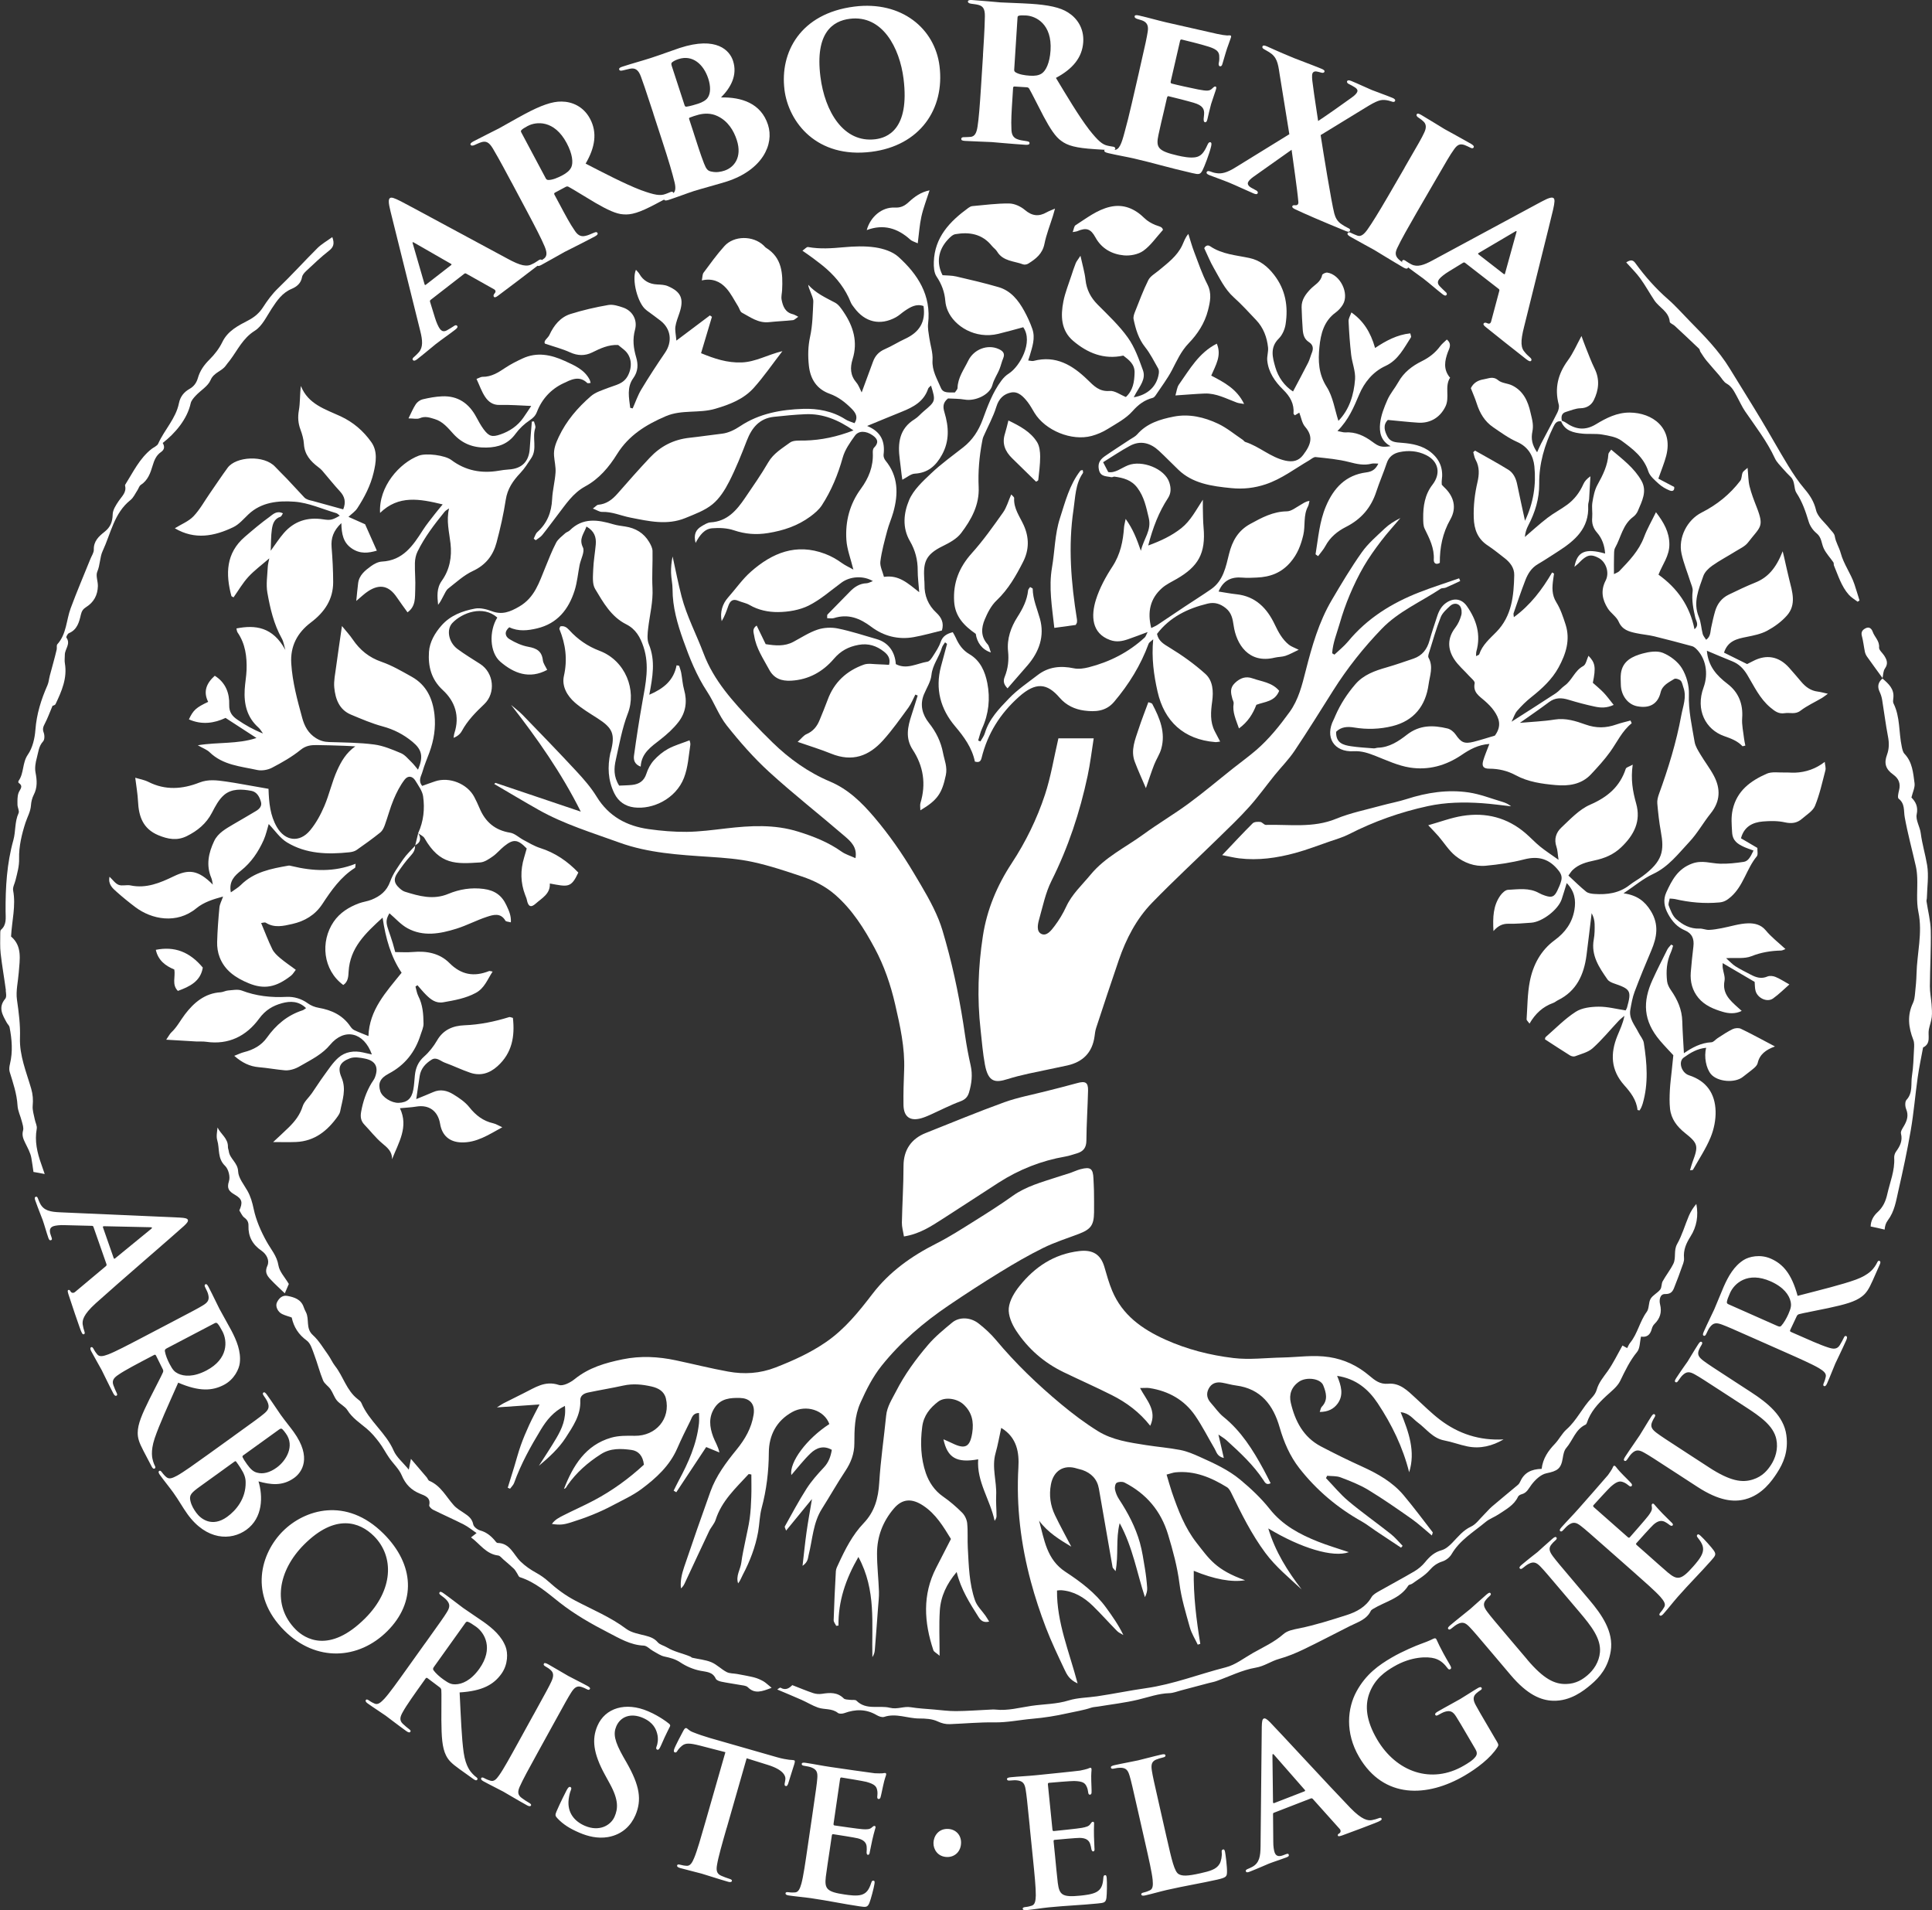 <svg xmlns="http://www.w3.org/2000/svg" viewBox="0 0 649.94 642.47"><rect x="0" y="0" width="649.94" height="642.47" fill="#333333" stroke="none"/><g fill="#fff"><path d="M356.06 248.33h11.87c-.68 4.31-1.17 8.51-2.05 12.64-2.61 12.26-6.52 24.05-12.16 35.31-2 3.99-2.91 8.54-4.14 12.89-.48 1.69-.98 4.1.73 4.93 1.82.88 3.35-1.19 4.4-2.57 1.55-2.03 2.9-4.28 3.97-6.6 1.95-4.23 5.36-7.29 8.23-10.78 4.86-5.89 11.76-9.16 17.78-13.55 4.94-3.61 10.24-6.72 15.17-10.35 5.15-3.78 10.03-7.92 15.04-11.89 2.59-2.06 5.29-3.99 7.79-6.16 4.28-3.72 7.81-8.13 11.13-12.71 3.03-4.17 4.21-9.1 5.45-13.97 2.09-8.21 4.41-16.34 8.74-23.69 3.22-5.47 6.48-10.95 10.15-16.12 2.1-2.96 4.98-5.4 7.64-7.93 1.5-1.42 3.28-2.55 5.3-3.54-2.17 2.57-4.45 5.06-6.49 7.74-2.08 2.73-4.09 5.54-5.81 8.49-1.78 3.06-3.33 6.28-4.71 9.54-1.33 3.14-2.46 6.39-3.4 9.66-.95 3.31-2.32 6.56-2.54 10.04.25.16.51.31.76.47 1.54-1.47 3.25-2.81 4.6-4.44 6.43-7.79 14.7-12.91 23.97-16.53 4.4-1.72 8.91-3.14 13.38-4.7.12.3.25.6.37.9-1.62.75-3.22 1.53-4.86 2.23-.55.23-1.3.09-1.77.4-6.62 4.4-14.09 7.58-19.73 13.41-6.15 6.37-11.63 13.27-16.36 20.76-4.3 6.81-8.55 13.66-13.03 20.35-1.96 2.92-4.49 5.46-6.72 8.21-2.85 3.53-5.5 7.25-8.53 10.62-3.26 3.64-6.82 7.02-10.32 10.44-7.44 7.27-15.09 14.34-22.34 21.8-5.27 5.42-8.72 12.1-11.18 19.23-2.62 7.6-5.12 15.24-7.64 22.88-.3.92-.41 1.9-.54 2.87-.75 5.41-3.93 8.57-9.16 9.74-4.3.96-8.64 1.78-12.95 2.73-2.4.53-4.79 1.12-7.12 1.85-4.04 1.27-6.52 1.23-7.65-4.9-.71-3.85-1.02-7.78-1.45-11.67-1.19-10.54-.84-21.06.77-31.54 1.36-8.87 4.77-16.98 9.67-24.44 4.74-7.21 8.51-14.92 11.2-23.05 1.98-5.98 2.98-12.29 4.54-19.02ZM216.62 492.65c-.33-3.02-1.86-4.68-4.23-4.99-3.48-.46-6.98-.66-10.26 1.44-4.4 2.81-8.22 6.15-11.21 10.42-.34.49-.5 1.11-1.19 1.23 3.07-7.86 7.26-14.73 15.89-17.21 2.5-.72 5.27-.67 7.92-.63 7.13.09 12.11-5.76 10.47-12.57-.59-2.43-2.56-3.49-4.81-4.01-3.13-.71-6.27-1.03-9.48-.32-3.95.87-7.95 1.51-11.91 2.35-1.37.29-2.68 1.04-2.6 2.69.22 4.9-2.5 8.75-4.9 12.49-2.33 3.62-5.62 6.62-9.03 9.47 1.98-3.12 4.05-6.19 5.92-9.38 1.83-3.13 3.3-6.42 2.84-10.79-3.94 1.98-6.19 4.88-8.07 7.96-3.48 5.73-6.74 11.6-9.01 17.95-.26.72-.9 1.31-1.37 1.96l-.78-.33c.72-2.31 1.44-4.62 2.15-6.94.75-2.45 1.39-4.95 2.25-7.36.82-2.3 1.78-4.57 2.8-6.79 1.05-2.28 2.26-4.49 3.49-6.92-4.82.33-9.16.63-14.34.99 1.17-.73 1.67-1.09 2.21-1.37 2.29-1.17 4.59-2.33 6.9-3.46 3.68-1.8 7.05-4.29 11.74-2.72 1.42.48 3.89-.82 5.33-1.98 4.77-3.86 10.32-5.46 16.16-6.65 6.02-1.23 11.95-.91 17.88.35 5.86 1.24 11.68 2.71 17.58 3.78 5.38.98 10.7.66 15.92-1.37 5.97-2.32 11.74-4.93 17.05-8.59 6.31-4.35 10.99-10.19 15.56-16.15 5.73-7.48 13.12-12.72 21.45-16.93 4.47-2.26 8.7-4.99 12.95-7.65 4.33-2.71 8.66-5.45 12.81-8.42 4.49-3.21 9.69-4.57 14.78-6.26 1.5-.5 3.03-.93 4.53-1.43 1.16-.39 2.28-.95 3.46-1.26 3.41-.89 4.25-.24 4.38 3.21.05 1.35.15 2.7.17 4.04.03 2.41.06 4.82.03 7.23-.06 4.37-1.09 5.74-5.22 7.31-3.99 1.51-8.1 2.81-11.92 4.7-4.93 2.43-9.7 5.21-14.39 8.09-5.85 3.59-11.63 7.33-17.31 11.18-8.48 5.74-16.23 12.33-22.66 20.38-2.99 3.75-5.09 7.96-7.06 12.34-2.04 4.53-2.06 9.1-2.08 13.81-.01 3.38-1.14 6.36-3.03 9.2-2.76 4.16-5.22 8.52-7.89 12.74-2.98 4.72-3.13 10.24-4.44 15.43-.28 1.11-.15 2.4-2.07 3.74.5-4.31.85-7.85 1.35-11.37.48-3.42 1.11-6.83 1.82-11.1-3.17 3.87-5.82 7.11-8.7 10.62-.26-.79-.55-1.2-.44-1.39 2.4-4.27 4.69-8.61 7.33-12.73 1.65-2.57 3.72-4.9 5.82-7.13 1.6-1.71 2.28-3.64 2.67-5.92-2.82-1.6-5.22-.65-7.12 1.15-2.36 2.25-4.36 4.88-6.51 7.34-.69-4.36 5.17-12.22 12.8-17.16-1.71-4.7-7.8-6.64-12.48-4.05-5.39 2.98-7.85 7.92-7.88 13.64-.04 6.39-.78 12.55-2.43 18.7-.69 2.58-.7 5.33-1.17 7.98-.92 5.1-2.76 9.89-5.18 14.47-.49.93-.82 1.94-1.55 2.84-.86-2.52.79-4.68 1.08-7.02.3-2.41.86-4.78 1.33-7.17.49-2.53 1.13-5.03 1.48-7.58.33-2.42.46-4.87.54-7.32.09-2.52.02-5.04.02-7.52-.49-.06-.85-.21-.94-.11-4.3 4.67-9.05 8.99-11.07 15.33-.43 1.36-1.56 2.49-2.19 3.81-2.78 5.86-5.5 11.75-8.25 17.62-.28.59-.62 1.16-1.24 1.64-.27-2.52.32-4.9 1.08-7.17 2.86-8.47 5.81-16.92 8.83-25.34 1.91-5.34 5.29-9.84 8.82-14.17 2.85-3.5 5-7.21 5.72-11.74.63-3.99-1.72-5.56-4.59-5.62-3.13-.07-6.41.1-8.51 3.27-2.12 3.21-1.72 6.48-.51 9.76.61 1.67 1.66 3.18 2.1 5.3-1.4-.57-2.79-1.15-4.44-1.82-3.27 4.94-6.67 10.07-10.06 15.2-.3-.18-.59-.35-.89-.53.55-1.09 1.07-2.19 1.64-3.26 3.28-6.08 6.1-12.33 6.87-19.3.13-1.16.02-2.34.02-3.57-2.11.02-2.37 1.56-2.93 2.68-1.54 3.06-3.04 6.14-4.41 9.27-2.55 5.84-7.09 9.96-12.01 13.63-2.91 2.17-6.33 3.7-9.56 5.43-4.54 2.43-9.32 4.29-14.24 5.82-2.19.68-3.54.93-6.34.49 1.02-1.44 2.4-2.13 3.71-2.8 3.47-1.77 7.05-3.33 10.48-5.15 6.09-3.23 11.64-7.25 16.74-11.95Z"/><path d="M288.78 523.65c-4.35 7.55-6.8 14.91-6.71 23.08-.25.03-.5.07-.76.1-.3-.64-.88-1.28-.86-1.91.17-5.49.43-10.99.74-16.48.05-.82.49-1.63.85-2.4 2.27-4.92 4.72-9.79 8.49-13.73 3.72-3.89 4.93-8.41 5.25-13.63.46-7.54 1.58-15.03 2.33-22.55.3-3.05 1.97-5.52 3.29-8.1 2.91-5.71 6.68-10.88 10.83-15.73 2.36-2.77 5.25-5.12 8.07-7.46 2.39-1.99 6.15-1.87 8.92.3 2.1 1.65 4.12 3.49 5.82 5.53 6.6 7.91 14 15.01 21.9 21.58 3.94 3.28 8.07 6.4 12.43 9.1 4.87 3.02 10.58 3.81 16.16 4.69 3.87.61 7.8.91 11.64 1.67 2.24.44 4.42 1.38 6.53 2.33 4.76 2.14 9.56 4.33 13.57 7.67 3.56 2.96 7.01 6.21 9.87 9.82 4.32 5.46 10.06 8.51 16.26 10.98 3.26 1.3 6.64 2.28 10.36 3.54-5.3 1.91-16.1-1.35-27.1-7.98 2.39 7.91 6.49 14.34 11.22 20.51-4.24-3.96-8.67-7.53-12.21-12.29-4.67-6.3-8.06-13.17-11.44-20.12-.36-.74-.83-1.58-1.49-1.98-5.29-3.25-10.87-5.62-17.29-4.99-.83.08-1.64.41-3 .76.62 2.06 1.14 4.01 1.79 5.92 2.08 6.04 4.36 12.03 8.36 17.11 4.2 5.34 6.41 9.01 16.26 12.51-4.48.74-10.36-.32-17.27-3.18-.14 8.33.87 16.46 2.2 24.57-.29.09-.58.18-.86.27-.9-1.92-2.08-3.77-2.65-5.79-1.36-4.89-2.88-9.81-3.51-14.82-.72-5.65-2.19-11.02-3.82-16.42-2.4-7.95-7.31-13.74-14.65-17.49-.71-.36-1.95-.31-2.64.09-.48.28-.72 1.52-.57 2.23.24 1.16.73 2.34 1.39 3.33 2.98 4.54 5.5 9.32 6.98 14.55.79 2.82 1.21 5.75 1.69 8.65.36 2.17.62 4.37.77 6.57.07 1.01-.23 2.05-.75 3.13-2.7-8.15-4.04-16.69-8.5-24.9-1.38 5.47-.31 10.65-1.38 16.15-.64-.83-.96-1.06-1.01-1.34-1.55-8.8-3.05-17.6-4.6-26.4-.56-3.2-2.55-5.23-5.56-6.29-.58-.2-1.2-.29-1.78-.48-4.44-1.46-7.93.71-8.8 5.35-.68 3.62-.19 7.07 1.37 10.33 1.73 3.61 3.68 7.12 5.48 10.59-3.82-2.31-7.89-4.73-10.84-8.75 1.78 6.4 2.52 13.05 8.89 17.22 5.08 3.33 10.04 7.03 13.69 12.07 2.08 2.87 4.12 5.75 5.78 9.18-.71-.44-1.55-.77-2.12-1.35-2.74-2.78-5.33-5.71-8.12-8.44-2.96-2.88-6.39-4.97-10.66-5.28-.47-.03-.95.06-1.42.1-.1 10.75 4.09 20.51 6.92 31.24-2.75-1.2-3.62-3-4.42-4.7-2.19-4.65-4.42-9.3-6.26-14.1-1.92-5.03-3.62-10.16-5.02-15.36-3.4-12.62-4.97-25.41-4.21-38.55.27-4.7-.35-9.95-5.78-13.23-.65 2.95-1.12 5.77-1.9 8.49-1.36 4.78.43 9.47.2 14.22-.11 2.32.12 4.65.12 6.98 0 .54-.28 1.07-.64 1.57-1.48-7.08-6.09-13.18-5.53-20.69-7.23 1.32-10.36-.49-11.68-6.73 1.1.49 2.07.89 3 1.35 4.35 2.12 5.91 1.23 6.67-3.46.6-3.77-.06-6.99-2.96-9.65-2.13-1.95-6.22-2.64-8.5-.9-2.73 2.09-4.86 4.66-5.35 8.39-.7 5.34-.5 10.67 1.21 15.64 1.02 2.96 2.9 5.89 5.79 7.88 2.3 1.59 4.46 3.46 6.44 5.44.88.88 1.55 2.3 1.68 3.54.28 2.75.05 5.55.21 8.32.33 5.96.44 11.99 2.44 17.68.66 1.88 2.32 3.41 3.51 5.11.39.56.73 1.15 1.23 1.97-1.94.47-2.83-.38-3.57-1.54-2.93-4.64-5.92-9.25-7.36-15.14-3.39 4.01-5.38 8.24-5.67 13.03-.3 4.75-.07 9.53-.07 15.14-1.17-1.01-1.92-1.33-2.09-1.85-3.13-9.36-3.76-18.66.95-27.77 1.63-3.15 3.24-6.31 4.96-9.66-2.54-4.12-5.06-8.42-9.41-11.26-3.61-2.36-6.85-2.43-9.78 1-3.74 4.38-5.68 9.46-5.68 15.16 0 4.25.5 8.5.65 12.76.06 1.82-.18 3.66-.31 5.48-.35 4.77-.7 9.54-1.09 14.31-.06.78-.33 1.54-.81 2.3-.3-11.12 1.38-22.46-4.71-33.7ZM166.65 263.29c9.58 3.23 19.15 6.46 28.73 9.69-6.52-13.04-14.64-24.59-23.44-35.88 1.3 1.11 2.69 2.14 3.88 3.36 6.05 6.25 12.11 12.49 18.02 18.86 2.5 2.69 4.97 5.51 6.88 8.63 4.06 6.63 10.1 9.87 17.48 10.91 4.24.6 8.56.96 12.83.92 4.39-.05 8.79-.64 13.17-1.15 8.2-.95 16.27-1.45 24.4 1.1 5.18 1.62 10.05 3.54 14.48 6.68 1.33.95 3 1.43 4.71 2.22.64-3.65-1.56-5.61-3.59-7.36-8.44-7.27-17.23-14.14-25.45-21.64-5.18-4.73-9.87-10.09-14.24-15.59-2.71-3.41-4.21-7.75-6.63-11.42-3.55-5.38-5.9-11.3-8.03-17.28-1.96-5.51-3.61-11.18-3.6-17.16 0-1.83-.45-3.65-.5-5.48-.05-1.88.14-3.76.52-5.54 1 4.49 1.86 9.02 3.02 13.47 1.74 6.64 4.98 12.73 7.39 19.13 3.47 9.21 9.91 16.19 16.48 23.13 2.19 2.31 4.42 4.59 6.71 6.81 5.67 5.52 12.02 10.07 19.33 13.15 6.17 2.6 10.75 7.11 14.95 12.06 5 5.89 9.39 12.21 13.35 18.88 3.02 5.07 6.09 10.08 8.3 15.55.96 2.38 1.65 4.88 2.34 7.35 2.91 10.37 4.99 20.9 6.52 31.56.49 3.39 1.12 6.77 1.88 10.12.7 3.1.33 6.09-.55 9.05-.43 1.46-1.25 2.39-2.87 2.99-3.45 1.27-6.74 2.99-10.1 4.5-1.01.45-2.03.89-3.09 1.19-3.78 1.07-5.93-.47-5.99-4.49-.06-3.9.06-7.81.22-11.72.29-7.54-1.35-14.8-3.02-22.07-1.51-6.57-3.67-12.92-6.87-18.88-3.56-6.62-7.52-12.93-13.26-17.96-3.3-2.89-7.14-4.81-11.21-6.18-5.44-1.83-10.92-3.66-16.52-4.88-4.76-1.04-9.69-1.41-14.57-1.73-10.28-.68-20.63-1.28-30.36-4.81-9.18-3.33-18.61-6.18-27.19-11.02-5.01-2.83-9.94-5.79-14.9-8.69.14-.12.28-.25.42-.37Z"/><path d="M505.8 484.13c-3.77 2.2-7.79 3.22-12.1 2.36-2.64-.53-5.2-1.52-7.84-2.02-3.91-.73-6.03-3.92-8.93-6.05-1.64-1.21-2.82-3.15-5.74-3.45 2.74 6.7 5.06 13.23 2.86 20.21-2.11-8.44-5.86-16.11-10.6-23.25-3.09-4.65-7.25-8.22-13.63-9.18 1.38 3.31 2.26 6.41.2 9.29-1.33 1.84-3.27 2.84-6.05 2.85.29-.77.34-1.39.68-1.74 2.21-2.28 1.46-4.81.5-7.21-.95-2.37-5.71-2.91-8.14-1.24-2.6 1.78-3.42 4.36-2.78 7.09 1.43 6.14 4.22 11.57 10.11 14.67 4.55 2.39 9.16 4.66 13.84 6.78 5.27 2.4 10.26 5.19 14.02 9.67 3.39 4.04 6.54 8.28 9.77 12.45.08.11-.11.43-.29 1.07-2.33-1.93-4.43-3.9-6.76-5.55-4.79-3.37-9.61-6.73-14.62-9.77-2.9-1.76-6.14-3.01-9.32-4.22-1.37-.52-3-.38-4.51-.54-.13.26-.26.53-.4.79 2.51 2.6 4.81 5.44 7.57 7.75 4.6 3.85 9.52 7.31 14.23 11.04 1.47 1.16 2.67 2.65 3.99 3.99-.18.21-.36.41-.54.62-2.87-1.91-5.75-3.81-8.62-5.73-1.53-1.02-2.97-2.18-4.57-3.08-8.2-4.59-15.28-10.57-21.03-17.93-3.13-4.01-5.19-8.73-6.62-13.73-2.12-7.42-6.28-13-14.66-14.08-1.57-.2-3.1-.67-4.66-.94-1.98-.35-3.64.18-4.59 2.08-.87 1.74-.49 3.32.79 4.74 1.4 1.55 2.59 3.35 4.2 4.65 5.98 4.81 9.92 11.12 13.51 17.72.81 1.49 1.55 3.01 2.38 4.62-1.44.77-1.94-.3-2.41-1.02-3.41-5.18-7.93-9.33-12.46-13.45-.71-.64-1.57-1.12-2.69-1.9.63 2.75 1.17 5.12 1.81 7.88-2.28-.52-2.45-2.04-3.1-3.14-2.18-3.7-4.11-7.56-6.53-11.09-3.66-5.33-8.95-8.27-15.32-9.28-.83-.13-1.7-.02-3.23-.02 2.15 4.09 5.82 7.55 3.43 12.7-3.63-4.62-8.01-7.84-12.91-10.31-5.32-2.68-10.78-5.09-16.15-7.68-6.65-3.2-12.07-7.92-16.08-14.05-1.42-2.17-2.67-5.07-2.45-7.5.24-2.61 1.91-5.35 3.64-7.5 5.12-6.4 11.59-10.72 20.02-11.72 4.53-.54 7.27 1.07 8.51 5.35.78 2.7 1.54 5.42 2.62 8.01 3.43 8.18 10.04 12.88 17.89 16.42 7.32 3.3 15.02 5.24 22.87 6.19 5.41.66 10.98-.07 16.49-.17 5.25-.1 10.46-.96 15.76-.14 5.15.79 9.57 2.94 13.45 6.21 1.93 1.62 3.59 3 6.42 2.75 3.91-.35 6.52 2.35 9.16 4.78 2.7 2.48 5.3 5.08 8.2 7.3 6.26 4.78 13.36 7.09 21.45 6.64Zm-201.71-68.27c-.28-1.79-.72-3.22-.69-4.64.13-6.36.55-12.72.55-19.07 0-5.53 2.76-9.22 7.47-11.08 8.79-3.49 17.53-7.12 26.43-10.34 4.58-1.65 9.43-2.53 14.17-3.75 3.44-.89 6.89-1.72 10.3-2.68 2.81-.79 3.77-.28 3.71 2.5-.13 5.61-.52 11.22-.56 16.83-.02 2.41-1.05 3.65-3.17 4.28-1.29.38-2.57.84-3.89 1.07-8.1 1.4-15.59 4.36-22.5 8.8-6.28 4.04-12.51 8.16-18.8 12.18-3.88 2.48-7.73 5.06-13 5.9ZM1.92 333.12c.12.93.34 2.22-.15 2.79-2.49 2.93-.93 5.45.5 8.04.29.53.84.99.95 1.54.79 4.1 1.13 8.2.14 12.33-.21.86-.35 1.86-.11 2.67 1.15 3.73 2.42 7.4 2.65 11.37.1 1.77.99 3.49 1.43 5.26.26 1.02.69 2.18.43 3.11-.46 1.62.08 2.84.73 4.18.79 1.64 1.76 3.3 2.06 5.06.27 1.56.49 3.13.71 4.7 1.26.22 2.53.43 3.78.7-.37-1.1-.75-2.2-1.14-3.3-1.39-3.89-2.29-7.75-1.54-11.92.18-.98-.46-2.09-.66-3.15-.29-1.53-.84-3.1-.7-4.6.19-1.98.05-3.83-.5-5.72-1.63-5.62-3.99-11.16-3.78-17.11.15-4.36-.4-8.54-1.01-12.81-.42-2.96.37-6.09.6-9.15.34-4.4 1.23-8.92-2.59-12.12.29-5.37 1.67-10.35.7-15.5-.2-1.06.52-2.28.8-3.44.58-2.4 1.28-4.64 1.21-7.32-.1-4.01.89-8.17 2.15-12.04.63-1.93 1.7-3.7 1.84-5.84.08-1.19.39-2.46.93-3.51 1.27-2.45 1.11-4.86.61-7.48-.31-1.58-.01-3.38.43-4.97.52-1.88.61-3.92 2.12-5.55.54-.58.52-2.1.18-2.97-.48-1.24-.1-2.03.43-3.06.92-1.77 1.6-3.66 2.56-5.93-.01 0 .8-.14 1.01-.57 2.06-4.34 4-8.72 3.13-13.75-.16-.91 0-1.88-.01-2.81-.02-1.93 2.07-3.67.53-5.8-.15-.2.4-1.3.83-1.48 2.8-1.16 3.46-3.72 4.03-6.21.28-1.23.77-1.94 1.77-2.57 2.6-1.61 3.89-4.05 3.96-7.06.04-1.63-.78-3.51-.2-4.85.98-2.29.84-4.88 1.8-6.93 2.76-5.89 3.82-12.76 9.37-17.17 1.01-.8 1.58-2.16 2.33-3.28.4-.59.59-1.45 1.13-1.8 2.39-1.53 3.26-4.03 3.98-6.46.55-1.86 1.22-3.49 2.8-4.58 1.28-.89 1.28-1.92.6-3.07 4.2-3.27 8.24-8 9.41-13.34.21-.96 1.02-1.85 1.73-2.61 1.65-1.76 4.08-3.13 4.95-5.18 1.1-2.62 3.78-2.95 5.14-4.9.42-.61.91-1.16 1.36-1.75 2.61-3.45 4.34-7.44 8.38-9.96 2.5-1.56 3.99-4.85 5.73-7.5 1.77-2.68 3.5-5.25 6.65-6.58 1.7-.72 3.15-1.84 3.52-3.96.13-.75.8-1.51 1.4-2.07 2.49-2.32 4.95-4.69 7.63-6.78 1.51-1.17 2-2.33 1.15-4.62-1.88 1.37-3.61 2.33-4.97 3.68-4.46 4.43-8.67 9.11-13.2 13.46-2.06 1.98-3.65 4.16-5.18 6.53-1.13 1.76-2.73 3.2-4.83 4.3-3.37 1.77-6.96 3.49-8.82 7.36-1.05 2.17-2.63 4.2-4.36 5.91-1.81 1.8-3.15 3.71-3.85 6.14-.45 1.56-1.27 2.81-2.8 3.67-1.86 1.05-3.13 2.56-3.59 4.86-1.04 5.14-4.89 8.91-6.97 13.57-.35.78-1.5 1.2-2.27 1.81-4.02 3.18-6.15 7.75-8.8 11.95-.06.1-.11.25-.08.35.58 2.28-1.07 3.57-2.15 5.19-.92 1.37-1.98 2.98-2.01 4.52-.06 2.49-.77 4.27-2.72 5.81-1.91 1.51-3.72 3.14-3.63 6.02.03 1.01-.72 2.05-1.13 3.08-2.23 5.54-4.59 11.04-6.66 16.64-1.49 4.03-1.36 8.64-4.48 12.1-.33.36-.09 1.2-.22 1.78-.33 1.43-.71 2.84-1.09 4.26-.4 1.52-.84 3.03-1.23 4.55-.28 1.07-.35 2.21-.79 3.2-2.12 4.8-3.65 9.68-4.05 15-.21 2.84-.94 6.02-2.52 8.3-1.95 2.8-1.26 6.24-3.15 8.87-.11.15-.08.58.03.66 1.79 1.2.38 2.18-.04 3.39-.43 1.21-.36 2.62-.35 3.94 0 .96.71 2.11.37 2.84-1.34 2.92-.94 6.16-1.74 9.03-2.22 7.93-2.68 15.92-2.63 24.03.01 2.16.43 4.48-1.55 6.18-.21.18-.24.67-.24 1.01.01 2.32-.13 4.67.13 6.97.47 4.14 1.21 8.25 1.76 12.38Z"/><path d="M518.62 494.06c.41-3.54 2.2-6.09 4.46-8.45 1.43-1.5 2.38-3.5 3.92-4.86 3.45-3.05 5.29-7.29 8.42-10.56.74-.77 1.45-1.75 1.72-2.76.69-2.46 2.28-4.28 3.71-6.29 1.88-2.66 3.29-5.64 4.96-8.6.28.15.92.52 1.58.88.32-.59.56-1.25.98-1.76 2.55-3.12 3.23-7.21 5.62-10.45.85-1.15.54-3.11 1.29-4.38.73-1.23 2.32-1.94 3.23-3.11.56-.71.37-1.96.83-2.79 1.11-2.01 2.58-3.83 3.59-5.88 1-2.04.02-4.43 1.28-6.66 1.68-2.97 2.61-6.34 3.96-9.51.6-1.41 1.44-2.72 2.49-3.95.76 3.97.14 7.65-1.98 10.98-1.43 2.25-2.42 4.48-2.16 7.25.11 1.13-.5 2.35-.9 3.5-.63 1.84-1.33 3.67-2.05 5.48-.62 1.55-.89 3.15-3.42 3.09-1.79-.04-2.04 2.1-1.69 3.47.67 2.67 0 4.76-1.91 6.63-.42.41-.72 1.03-.87 1.6-.48 1.9-1.56 2.97-3.62 2.61-.45 1.9-.34 3.97-1.33 5.16-2.44 2.97-4.01 6.3-5.66 9.7-.96 1.99-2.99 3.52-4.69 5.09-2.81 2.6-5.34 5.36-6.55 9.08-.07.22-.24.5-.43.59-3.43 1.58-4.27 5.29-6.5 7.85-.73.84-.98 2.2-1.17 3.37-.58 3.66-1.82 4.37-5.51 5.14-1.9.4-3.8 2.22-5.04 3.88-.97 1.3-1.54 2.72-3.3 3.17-.45.12-1.02.44-1.2.83-1.34 2.86-4.03 4.24-6.47 5.88-1.41.95-3.11 1.52-4.4 2.59-4.04 3.37-8.7 6.09-11.47 10.83-.62 1.07-1.89 2.08-3.08 2.46-1.86.59-3.11 1.54-4.4 3.01-1.57 1.8-3.81 3.04-5.78 4.48-.39.28-1.09.29-1.31.64-2.74 4.39-7.77 5.36-11.8 7.81-.31.19-.68.41-.82.71-1.43 2.94-4.4 3.77-7.03 5.09-5.2 2.61-10.34 5.34-15.58 7.85-2.66 1.28-5.44 2.42-8.28 3.21-2.7.75-4.88 2.44-7.84 2.94-4.54.77-8.84 2.96-13.25 4.52-.81.29-1.67.43-2.51.65-3.11.82-6.21 1.66-9.32 2.47-1.31.34-2.63.89-3.96.93-3.66.11-7.03 1.36-10.52 2.19-4.44 1.06-9.02 1.58-13.53 2.33-.74.12-1.51.13-2.21.36-2.63.89-5.37 1.29-8.03 1.89-3.92.88-7.72 1.49-11.74 1.84-4.27.37-8.49 1.29-12.87 1.22-4.95-.08-9.91.4-14.87.59-1.47.06-2.77-.25-4.21-.93-1.81-.85-4.08-.97-6.16-.97-3.94 0-7.77-1.88-11.79-.54-.7.23-1.78-.15-2.5-.58-3.55-2.1-7.16-2.05-10.92-.68-.64.23-1.7.29-2.15-.07-2.01-1.61-4.54-1.04-6.7-1.8-1.9-.67-3.65-1.76-5.51-2.59-2.67-1.18-5.37-2.29-8.19-3.49.2-.12.89-.74 1.11-.6 1.78 1.05 3.01.06 3.95-.87 2.53.98 4.77 1.93 7.08 2.7.91.3 1.99.37 2.94.22 2.65-.41 5.15-.58 7.28 1.55.43.43 1.39.37 2.11.48.73.11 1.77-.13 2.17.28 3.3 3.3 7.58 1.47 11.28 2.39 2.5.62 4.64-.58 6.98-.19 2.56.42 5.17.54 7.77.77 2.47.21 4.94.55 7.41.54 3.71-.02 7.42-.31 11.13-.48.75-.03 1.5-.11 2.24-.03 4.13.45 8.05-.67 12.07-1.26 4.17-.61 8.4-.54 12.55-1.83 3.02-.93 6.34-.91 9.51-1.38 5.5-.81 10.98-1.96 16.44-2.73 9.29-1.32 17.91-4.75 26.87-7.02 3.24-.82 6.11-3.11 9.11-4.81 3.5-1.98 7.18-3.63 10.27-6.35 1.4-1.24 3.44-1.56 5.44-1.97 5.32-1.09 10.52-2.75 15.71-4.4 3.43-1.09 6.56-2.73 8.49-6.06.52-.89 1.64-1.5 2.6-2.05 3.93-2.24 7.94-4.35 11.83-6.65 1.34-.79 2.6-1.86 3.58-3.06 1.52-1.86 3.11-3.36 5.57-4.04 1.32-.36 2.55-1.43 3.54-2.45 1.97-2.02 3.63-4.22 6.38-5.5 1.67-.78 2.88-2.57 4.27-3.93.95-.93 1.8-1.99 2.81-2.85 2.87-2.46 5.81-4.83 8.7-7.27.35-.3.61-.76.81-1.19 1.32-2.93 3.74-4.07 7.1-4.17Zm115.39-80.53c.08-1.1.36-2.15 1.05-3.06 2.28-3.02 2.78-6.5 3.55-9.91 1.55-6.8 3.03-13.63 4.2-20.5 1.01-5.88 1.49-11.85 2.33-17.76.47-3.35 1.19-6.67 1.8-10 2.79-1.35 1.53-3.97 1.95-6.08.28-1.4.81-2.76.97-4.17.15-1.4.03-2.84-.07-4.25-.15-2.05-.58-4.09-.56-6.13.04-6.26.42-12.52.29-18.77-.07-3.27-.95-6.51-1.43-9.77-.05-.32.11-.67.12-1 .09-3.73.69-7.54.09-11.16-.59-3.58-1.68-7.1-2.15-10.75-.27-2.15-1.76-4.4-1.36-6.32.54-2.61-.35-4.22-1.77-5.67.42-1.78 1.24-3.37 1.05-4.81-.47-3.47-.71-7.1-3.39-9.9-.54-.57-.73-1.55-.91-2.38-1.04-4.83-.49-9.97-2.79-14.58-.25-.49-.1-1.22-.04-1.83.34-3.06-1.66-4.79-3.66-6.52-1.45 1.23-1.81 2.68-.96 4.47.41.87.71 1.83.86 2.78.67 4.08 1.17 8.2 1.95 12.26.41 2.12.42 4.09-.33 6.13-1.06 2.87-.47 4.83 2.06 6.64 1.93 1.38 2.57 3.06 1.99 5.34-.23.92-.57 2.45-.14 2.79 2.2 1.71 1.65 4.04 2.06 6.27 1 5.52 2.49 10.96 3.73 16.45.29 1.3.42 2.64.47 3.98.14 3.81-.37 7.73.39 11.4 1.47 7.08-.47 13.91-.63 20.86-.05 2.2-.27 4.4-.5 6.59-.11 1.07-.23 2.2-.68 3.15-2.02 4.2-1.52 8.28.11 12.44.36.92.29 2.05.23 3.08-.16 3.01-.22 6.04-.69 9-.43 2.71.38 5.69-1.85 8.1-.55.59-.48 2.2-.1 3.1.86 2.08.33 3.79-.69 5.56-.48.83-1.25 1.9-1.06 2.65.61 2.43-.32 4.23-1.65 6.06-.41.56-.67 1.4-.63 2.09.26 4.29-1.42 8.19-2.33 12.25-.53 2.37-1.42 4.35-3.25 6.03-1.45 1.33-2.3 2.93-2.34 4.83 1.58.31 3.15.67 4.71 1.05ZM259.6 567.66c-3.36 1.3-5.69 2.14-8.02-.18-.59-.59-1.8-.62-2.75-.8-2.05-.38-4.12-.64-6.16-1.07-.68-.14-1.64-.48-1.88-1-1.07-2.34-3.1-2.26-5.21-2.68-2.33-.46-4.69-1.46-6.67-2.78-1.73-1.16-3.47-1.59-5.4-2-1.36-.29-2.6-1.2-3.86-1.89-1.05-.58-2.03-1.74-3.08-1.78-4.53-.2-8.15-2.43-12-4.41-5.73-2.94-11.34-6.17-16.31-10.08-4.24-3.34-8.15-6.86-13.4-8.54-.4-.13-.61-.86-.92-1.31-.35-.51-.62-1.09-1.06-1.51-1.15-1.09-2.36-2.11-3.56-3.14-.55-.47-1.09-1.24-1.7-1.31-4.13-.49-6.14-3.89-9.17-6.1.61-.47 1.06-.82 1.87-1.45-1.52-1.03-2.83-2.13-4.32-2.89-3.4-1.73-6.9-3.26-10.31-4.96-.57-.28-1.39-1.11-1.3-1.51.59-2.63-1.46-3.22-3.08-3.88-3-1.22-4.9-3.17-6.17-6.19-.92-2.17-2.85-3.9-4.23-5.9-1.19-1.71-2.13-3.59-3.39-5.23-1.25-1.64-2.61-3.27-4.19-4.59-2.3-1.93-4.82-3.54-6.47-6.2-.81-1.3-2.51-2.02-3.52-3.24-.91-1.1-1.33-2.58-2.14-3.77-.73-1.07-2.04-1.83-2.51-2.97-1.16-2.81-1.89-5.79-2.97-8.64-.64-1.69-1.2-3.82-2.52-4.78-2.79-2.03-4.38-4.56-5.07-7.76-1.13-.4-2.21-.68-3.2-1.15-1.5-.71-2.41-2.65-1.75-3.96.68-1.35 1.77-2.48 3.51-2.15 2.36.45 4.6 1.17 5.48 3.78.19.57.45 1.12.73 1.66 1.27 2.41-.16 5.47 2.34 7.73 2.05 1.85 3.51 4.38 5.15 6.66.85 1.18 1.41 2.56 2.3 3.7 2.8 3.54 3.86 8.24 7.61 11.15.48.37 1.05.79 1.27 1.32 2.53 6.05 8.23 9.98 10.85 16.03.97 2.23 3.1 3.96 5.1 6.4.31-1.54.46-2.32.72-3.62 1.93 2.26 3.64 4.24 5.32 6.23.31.37.47.99.85 1.15 3.89 1.64 5.64 5.32 8.23 8.21.96 1.08 2.29 1.85 3.52 2.67 1.43.95 2.67 1.87 3.04 3.78.16.82 1.39 1.77 2.32 2.03 2.02.56 3.49 1.72 4.8 3.22.32.37.7.98 1.06.99 4.23.05 5.38 3.97 7.72 6.23 1.64 1.58 3.36 2.76 5.31 3.83 1.48.81 2.89 1.82 4.13 2.94 2.75 2.48 5.61 4.62 8.97 6.39 5.77 3.04 11.86 5.53 17.15 9.5 1.76 1.32 4.29 1.72 6.52 2.3 1.6.42 2.96.9 4.1 2.23.71.83 2.06 1.09 3.06 1.7 2.46 1.5 5.31 2 7.92 3.1.22.09.4.34.62.39 2.14.49 4.41.67 6.41 1.5 1.86.77 3.35 2.38 5.16 3.31 1.02.53 2.37.43 3.57.66 1.92.36 3.85.69 5.75 1.17 1.04.27 2.06.73 3.01 1.26.78.44 1.43 1.11 2.8 2.21Zm151.54-280.04c3.68-3.87 6.9-7.36 10.27-10.71.52-.52 1.72-.55 2.58-.46.65.07 1.25 1.01 1.86.99 7.91-.21 15.88 1.13 23.63-2.06 4.84-1.99 10.09-3.03 15.17-4.43 2.83-.78 5.74-1.29 8.52-2.19 6.84-2.21 13.83-3.28 20.93-2.23 3.84.57 7.55 2.05 11.31 3.16 1.03.3 2.02.75 2.94 1.5-3.26-.36-6.5-.82-9.77-1.05-6.1-.42-12.2-.32-18.22.98-9.27 2.01-18.14 5.15-26.59 9.47-2.05 1.05-4.32 1.69-6.52 2.45-3.82 1.32-7.6 2.78-11.49 3.84-6.18 1.69-12.49 2.59-18.92 1.81-1.69-.21-3.35-.63-5.7-1.08ZM547.05 88.26c1.73-1.13 2.43-.68 3.11.25 3.23 4.45 6.81 8.5 11 12.16 2.57 2.24 4.89 4.9 7.31 7.36 4.85 4.93 9.77 9.92 13.42 15.91 3.5 5.73 7.09 11.42 10.55 17.18 3.08 5.13 5.98 10.37 9.1 15.48 1.66 2.71 3.43 5.4 5.49 7.81 1.85 2.17 3.21 4.27 3.91 7.2.54 2.27 2.94 4.09 4.5 6.12.65.85 1.65 1.67 1.79 2.61.32 2.06 1.49 3.78 1.99 5.66 1.02 3.79 3.42 6.89 4.63 10.53.6 1.8 1.14 3.62 1.71 5.43-.22.14-.43.28-.65.42-1-.78-2.15-1.42-2.97-2.36-2.49-2.82-3.55-6.41-4.98-9.8-.14-.33 0-.8-.19-1.08-1.08-1.58-2.47-3-3.26-4.71-.79-1.68-.66-3.67-2.4-5.07-1.19-.96-2.22-2.46-2.66-3.92-1.03-3.4-2.13-6.65-4.13-9.69-.94-1.43-.36-3.8-1.88-5.3-.92-.91-1.83-1.84-2.67-2.82-.96-1.12-2.09-2.19-2.69-3.49-2.64-5.73-6.49-10.65-10.02-15.8-1.03-1.51-1.77-3.21-2.66-4.82-.94-1.7-1.7-3.47-3.59-4.53-1-.56-1.62-1.79-2.42-2.71-1.44-1.67-2.92-3.3-4.32-5-.76-.93-1.4-1.96-2.05-2.96-.2-.3-.18-.78-.42-1.01-2.72-2.6-5.47-5.18-8.23-7.74-.53-.49-1.61-.85-1.65-1.33-.3-3.48-3.53-4.75-5.16-7.19-1.64-2.45-3.05-5.05-4.78-7.43-1.34-1.85-3.01-3.45-4.73-5.39Zm-182.81 69.85c.03.35.21.78.06.99-2.56 3.7-2.54 8.1-3.16 12.26-1.85 12.35-.82 24.65 1.15 36.91.06.36.05.74 0 1.09-.03.22-.2.43-.41.83-2.24.31-4.59.64-7.2.99-.76-7.01-1.94-13.6-.77-20.37.95-5.49.92-11.12 2.66-16.51 1.79-5.55 3.21-11.25 6.88-15.98.11-.15.44-.13.77-.21ZM97.16 431.85c-.44 1.03-.87 2.04-1.35 3.14-1.65-1.59-3.33-3.1-4.86-4.74-1.17-1.26-1.95-2.45-1-4.54.81-1.76-.26-3.87-1.98-5.05-3.02-2.06-4.5-4.8-4.38-8.39.04-1.22-.4-2.01-1.41-2.76-.74-.55-1.13-1.58-1.66-2.39 1.18-2.66 1-3.84-1.53-5.3-1.97-1.15-2.76-2.07-1.96-4.57.48-1.47-.18-4.05-1.31-5.13-2.64-2.51-1.77-5.75-2.63-8.59-.39-1.28-.07-2.78.1-4.31 1.05 2.23 3.58 3.64 3.49 6.56-.01.48.23.96.29 1.44.33 2.53 3.02 3.82 3.14 6.76.09 2.22 1.93 4.4 3.13 6.53 1.09 1.93 1.63 3.9 2.1 6.1.8 3.81 2.45 7.56 4.36 10.99 1.45 2.62 3.45 4.77 3.97 8 .34 2.12 2.18 4.01 3.5 6.25Zm536.19-203.72c-1.76-2.42-3.53-4.83-5.26-7.27-.34-.48-.61-1.07-.73-1.65-.37-1.78-.55-3.6-1.02-5.35-.38-1.42.35-2.12 1.37-2.6 1.17-.56 1.94.25 2.28 1.22.62 1.79 2.34 3.06 2.15 5.3-.07.84 1.1 1.77 1.69 2.68.91 1.4 1.46 2.7.28 4.38-.62.88-.58 2.22-.83 3.35l.07-.06ZM144.87 100.87c-.25.19-.27.37-.18.69l1.62 5.26c.5 1.67 1.21 3.19 1.67 3.79.73.94 1.52 1.04 2.64.33.62-.32 1.45-.89 1.89-1.15.74-.58 1.08-.44 1.28-.2.31.4-.01.8-.66 1.3-2.23 1.73-4.03 2.89-6.65 4.93-.55.42-3.7 3.11-6.18 5.03-.69.54-1.14.57-1.38.27-.31-.4-.04-.76.56-1.23.56-.51 1.01-.95 1.43-1.43 1.46-1.69 1.26-4 .46-7.18l-10-40.2c-.71-2.86-.74-4.03-.2-4.45.5-.39 1.48-.04 3.71 1.09 3.44 1.77 26.49 14.29 35.71 19.21 4.68 2.56 6.7 2.9 8.62 1.8.66-.27 1.26-.74 1.74-1.03.64-.5 1.1-.53 1.33-.23.27.35.04.76-.9 1.49-4.86 3.77-10.58 8.05-13.79 10.46-.79.61-1.2.7-1.44.4-.23-.3-.14-.69.23-1.13.47-.52.4-1.02-.1-1.35l-9.43-5.3c-.2-.16-.48-.1-.63.01l-11.35 8.81Zm6.84-11.66c.3-.23.18-.38.06-.44l-12.59-7.22c-.42-.23-.44-.06-.35.27l4.02 13.87c.07.19.24.21.39.09l8.47-6.58Z"/><path d="M172.08 61.33c-4.57-8.58-5.27-9.63-6.27-11.37-1.32-2.21-2.37-2.58-3.85-2.14-.92.28-1.8.75-2.33.96-.69.3-1.14.25-1.32-.08s.12-.7.95-1.15c2.38-1.27 7.78-3.93 8.56-4.35 1.05-.56 6.28-3.56 8.83-4.91 5.2-2.77 9.12-4.22 12.3-4.13 3.42.02 7.31 1.58 9.55 5.79 2.48 4.65 1.71 9.61-1.49 15.08 5.97 3.07 13.17 6.84 18.61 8.92 4.67 1.7 6.51 1.94 8.17 1.33.67-.21 1-.39 1.47-.57.61-.32 1.06-.28 1.24.05.27.5-.26.85-.81 1.14l-4.98 2.65c-5.7 3.04-8.43 3.78-11.05 3.54-2.33-.11-5.37-1.55-9.39-3.88-4.79-2.85-7.27-4.44-9.06-5.41-.2-.11-.57-.13-.84.02l-3.65 1.95c-.28.15-.38.35-.21.68l1.51 2.82c2.33 4.37 3.72 6.98 5.23 9.15.88 1.38 1.91 2.39 3.78 1.89.89-.19 1.5-.52 2.67-.99.92-.42 1.14-.25 1.32.08s-.12.7-.9 1.12c-3.71 1.98-9.83 5.02-10.22 5.23-.66.35-5.95 3.38-7.83 4.38-.83.44-1.2.42-1.4.04-.21-.39.09-.76.7-1.08.52-.35 1.21-.79 1.77-1.22.96-.87.87-2.1.04-4.07-1.02-2.44-3.03-6.35-5.89-11.72l-5.19-9.74Zm11.5-1.37c.24.44.52.58.94.57 1.35 0 3.1-.73 4.65-1.55 1.49-.8 2.48-1.61 3.02-2.74.69-1.51.42-4.42-1.56-8.13-4.19-7.86-10.26-7.26-13.14-5.72-.89.47-1.8 1.03-2.1 1.4-.16.23-.24.34 0 .79l8.2 15.39Z"/><path d="M219.79 38.15c-2.86-8.77-3.47-10.42-4.15-12.3-.86-2.43-2-3.11-3.79-2.72-.73.17-1.59.39-2.27.54-.91.23-1.17.05-1.27-.25-.15-.48.28-.75 1-.98 3.64-1.19 6.68-1.98 9.6-2.93 3.94-1.28 7.4-2.61 9.72-3.37 12.58-4.11 16.88.96 17.96 4.3 1.58 4.83-.75 9.02-4.03 12.33 6.89-.14 13.44 1.95 15.79 9.17 2.16 6.62-1.9 15.2-13.77 19.08-2.21.72-9.36 2.66-11.15 3.24-2.62.86-5.37 1.95-8.59 3-.83.27-1.31.23-1.45-.19-.14-.42.1-.69 1-.99.76-.31 1.27-.55 1.71-.82 1.02-.53 1.38-1.64.84-3.9-.83-3.36-1.84-6.86-4.29-14.37l-2.88-8.83Zm10.53-2.71c.16.48.41.46.73.42 1.01-.13 3-.71 3.83-.99 1.37-.45 2.67-1.13 3.27-2.12.92-1.42.96-3.74.12-6.31-1.58-4.83-5.29-8.11-10-6.57-.95.31-1.63.66-2.05 1-.32.24-.52.43-.25 1.27l4.34 13.3Zm3.1 9.48c.93 2.86 2.24 7.06 3.41 10.04.74 1.87 1.23 2.57 2.62 2.77 1.57.35 3.05.06 4.25-.33 3.1-1.01 6.1-4.37 4.15-10.33-1.01-3.1-2.93-6.37-6.52-8.04-2.12-1.02-4.4-.94-6.29-.46-.97.25-2.4.72-2.98.97-.24.08-.32.24-.22.53l1.58 4.83Zm30.48-14.8c-1.56-12.45 5.27-25.62 23.56-27.91 15.81-1.98 27.03 7.37 28.6 20 1.81 14.5-6.64 26.81-22.94 28.85-18.36 2.3-27.85-9.92-29.23-20.93Zm40.06-3.62c-1.29-10.33-7.06-21.56-18.07-20.18-5.73.71-11.74 4.69-9.9 19.44 1.47 11.76 7.8 22.41 18.5 21.07 3.86-.48 11.61-3.16 9.47-20.34Zm26.72-8.02c.62-9.7.58-10.96.64-12.97.04-2.57-.66-3.44-2.14-3.85-.93-.25-1.93-.31-2.49-.41-.75-.11-1.11-.38-1.08-.76.02-.38.47-.54 1.41-.48 2.69.17 8.69.74 9.57.8 1.19.08 7.21.27 10.09.46 5.89.38 9.98 1.2 12.64 2.94 2.9 1.82 5.39 5.18 5.09 9.94-.34 5.26-3.6 9.07-9.19 12.05 3.47 5.75 7.61 12.74 11.15 17.37 3.08 3.91 4.52 5.07 6.25 5.43.68.17 1.05.19 1.55.29.69.04 1.05.32 1.03.69-.04.56-.67.59-1.29.55l-5.63-.36c-6.45-.41-9.16-1.21-11.26-2.79-1.93-1.32-3.76-4.14-5.95-8.24-2.58-4.94-3.85-7.6-4.87-9.36-.11-.2-.41-.4-.73-.42l-4.13-.26c-.31-.02-.51.09-.53.47l-.2 3.19c-.32 4.95-.5 7.89-.36 10.54.02 1.64.37 3.04 2.22 3.6.86.31 1.55.35 2.79.56 1 .13 1.11.39 1.08.76-.02.38-.47.54-1.35.48-4.2-.27-11.01-.89-11.45-.92-.75-.05-6.84-.25-8.96-.39-.94-.06-1.24-.27-1.21-.71.03-.44.48-.6 1.17-.55.63-.02 1.45-.03 2.14-.11 1.27-.23 1.85-1.33 2.17-3.44.42-2.61.76-6.99 1.15-13.06l.7-11.02Zm10.5 4.88c-.03.5.14.76.5.98 1.15.7 3.02 1.01 4.77 1.12 1.69.11 2.96-.06 4.01-.75 1.38-.92 2.68-3.54 2.95-7.73.57-8.89-4.92-11.57-8.17-11.77-1-.06-2.07-.07-2.52.09-.26.11-.39.16-.42.66l-1.11 17.4Z"/><path d="M383.24 23.91c2.3-9.96 2.52-11.2 2.85-13.19.29-1.8-.03-2.97-1.47-3.68-.52-.25-1.38-.45-1.97-.65-.78-.24-1.03-.56-.95-.93.08-.37.49-.47 1.47-.24 3.48.8 6.38 1.66 9.07 2.28 1.28.3 16.28 3.69 17.25 3.91 1.22.28 2.72.5 3.36.52.46-.02.79-.07 1.03-.02.31.07.31.33.24.63s-.33.89-.92 2.62c-.47 1.18-1.08 3.29-2 6.43-.11.49-.44.8-.81.71-.31-.07-.48-.43-.41-.99.16-.67.24-1.3.19-2.21.02-1.48-.59-2.45-3.47-3.37-1.98-.65-7.27-2-9.1-2.42-.37-.09-.53.07-.63.5l-3.1 13.45c-.1.43-.11.75.32.85 1.7.46 6.66 1.54 8.88 1.98 3.02.57 3.86.57 4.79-.38.49-.47.73-.67 1.04-.6.37.09.28.45.2.82-.14.61-.95 2.74-1.68 5.08-.39 1.39-1.08 4.39-1.23 5.06-.18.8-.45 1.12-.82 1.04-.43-.1-.45-.55-.45-1.13.05-.5.09-.95.14-1.45.16-1.83-.45-3.07-3.41-3.94-1.68-.52-6.67-1.79-8.56-2.23-.31-.07-.44.22-.55.71l-.97 4.22c-.48 2.08-1.37 5.67-1.84 8.01-.92 4.29-.29 5.47 6.49 7.03 1.59.37 3.99.85 5.85.58 1.87-.28 2.91-1.45 4.11-4.14.29-.7.62-1.02.99-.93.49.11.41.74.24 1.47-.55 2.38-2.29 6.88-2.87 7.97-.79 1.49-1.24 1.45-3.5.93-8.44-1.94-12.94-3.37-19.36-4.85-2.87-.66-5.48-1.07-8.84-1.85-1.1-.25-1.42-.52-1.33-.95.07-.3.45-.54 1.36-.33.75.11 1.37.19 1.89.18 1.77.15 2.55-2.12 3.56-5.94.69-2.42 1.58-6.01 2.45-9.8l2.48-10.76Zm50.51 21.28-3.3-20.4c-.53-3.67-.93-5.67-3.53-7.27-.77-.45-1.21-.7-1.59-.92-.73-.37-.73-.71-.61-1 .17-.41.62-.36 1.49 0 1.1.45 3.01 1.43 9.16 3.96 1.04.43 6.05 2.28 9.12 3.54.81.33 1.23.64 1.06 1.04-.17.41-.59.44-1.25.24-.49-.13-1.09-.31-1.55-.36-.65-.06-1.05.25-1.22.65-.26.64-.12 2.12.04 3.2.64 5.21 1.48 9.96 1.86 12.83 2.49-1.62 9.07-6.25 11.2-7.82 1.31-.89 1.79-1.57 1.96-1.98.19-.46.07-.99-.91-1.59-.53-.35-1.15-.67-1.88-1.04-.47-.19-.78-.59-.63-.94.12-.29.47-.49 1.4-.1 2.32.95 5.5 2.46 6.89 3.03 1.51.62 4.37 1.59 6.98 2.66.64.26 1.03.63.89.97-.19.46-.61.5-1.36.19-.66-.2-1.15-.34-1.6-.39-1.85-.28-3.09.09-7.17 2.62l-14.93 9.13c.87 5.64 3.6 22.49 4.59 26.35.38 1.38.99 2.71 2.55 3.69.68.48 1.24.78 1.97 1.15.81.33.89.64.75.98-.17.41-.59.44-1.4.1-8.36-3.42-13.77-5.78-17.06-7.33-.91-.44-1.04-.77-.92-1.05.12-.29.48-.35.93-.3.85.08 1.18-.4 1.09-1.18-.39-4.5-1.78-13.68-2.27-17.47l-12.8 9.06c-.96.69-1.62 1.3-1.88 1.94-.18.6.18 1.22 1 1.7.32.2.94.52 1.44.79.64.26 1.01.68.84 1.09-.19.46-.65.41-1.4.1-1.28-.52-6.06-2.75-8.21-3.63-1.91-.79-5.87-2.2-6.69-2.54-.75-.31-1.03-.63-.86-1.03.12-.29.47-.48 1.22-.18.47.19 1.36.49 2.01.55 1.65.27 3.46 0 6.76-2.11l17.77-10.95Z"/><path d="M472.49 56.41c4.88-8.41 5.79-9.98 6.63-11.81.77-1.58.74-2.9-.33-3.81-.32-.33-.83-.7-1.5-1.16-.65-.38-.91-.82-.68-1.19.19-.33.55-.33 1.48.2 2.17 1.26 7.39 4.51 7.83 4.76.49.28 6.99 3.83 8.94 4.97.92.54 1.07.91.88 1.23-.25.43-.8.26-1.35-.06-.57-.26-.9-.45-1.67-.75-1.57-.55-2.52-.16-3.76 1.73-1.17 1.64-1.99 3.05-6.86 11.46l-5.54 9.55c-2.48 4.29-5.36 9.36-6.46 11.77-.71 1.47-.95 2.64.46 3.96.61.57 1.56 1.19 2.23 1.66.92.54 1.02.88.83 1.2-.16.27-.59.39-1.45-.12-3.69-2.14-9.4-5.67-9.89-5.95-.27-.16-6.06-3.3-7.91-4.37-.87-.5-1.24-.86-.99-1.3.22-.38.75-.29 1.4.09.57.26 1.15.52 1.81.76 1.23.5 2.31-.48 3.38-1.95 1.54-2.15 3.91-6 7-11.31l5.54-9.55Z"/><path d="M492.86 88.4c-.25-.19-.42-.17-.72 0l-4.69 2.87c-1.49.9-2.79 1.96-3.25 2.55-.73.94-.63 1.73.33 2.64.47.52 1.22 1.19 1.58 1.55.74.58.7.94.51 1.19-.31.4-.78.19-1.42-.31-2.23-1.73-3.8-3.19-6.42-5.23-.54-.42-3.93-2.81-6.41-4.73-.69-.54-.84-.97-.61-1.27.31-.4.73-.23 1.33.24.63.41 1.17.75 1.74 1.03 2 1 4.19.23 7.07-1.34l36.46-19.66c2.6-1.4 3.72-1.72 4.26-1.3.49.39.4 1.42-.14 3.86-.86 3.77-7.27 29.21-9.75 39.36-1.32 5.17-1.15 7.21.39 8.8.43.57 1.02 1.03 1.43 1.43.64.5.79.93.56 1.23-.27.35-.73.23-1.67-.5-4.85-3.77-10.43-8.25-13.56-10.76-.79-.61-.97-.99-.74-1.29.23-.3.63-.3 1.16-.06.62.32 1.09.13 1.29-.43l2.79-10.45c.1-.24-.02-.49-.16-.61l-11.35-8.81Zm12.98 3.73c.3.23.41.08.44-.06l3.87-13.99c.12-.46-.05-.44-.35-.27l-12.44 7.33c-.17.11-.14.29 0 .4l8.47 6.58ZM293.65 195.45c-3.24-1.93-7.66-1.62-10.53.48-3.65 2.67-7.1 5.77-11.1 7.76-3.06 1.52-6.83 2.14-10.29 2.17-3.22.03-6.59-.64-9.57-2.38-1.15-.67-2.55-.88-3.79-1.41-1.84-.79-2.77.05-3.35 1.69-.62 1.77-1.24 3.53-2.24 5.16-.65-3.06.32-5.91 2.14-7.95 2.59-2.91 4.86-6.22 7.72-8.72 7.1-6.24 15.16-9.67 24.94-5.97 2.13.81 3.91 1.84 5.68 3.12 1.12.8 2.4 1.37 3.82 2.17-.91-3.7-2.14-6.81-2.35-9.98-.41-6.23 1.11-12.07 4.9-17.23 2.6-3.55 4.2-7.48 3.99-12.01-.03-.59.02-1.39.39-1.75 1.67-1.66 1.34-2.95-.46-4.19-2.2-1.52-4.65-1.67-5.96.15-1.64 2.27-3.36 4.71-4.09 7.34-1.6 5.71-3.81 11.1-7.02 16.04-.97 1.49-2.45 2.73-3.9 3.8-4.23 3.11-9.03 4.72-14.23 5.55-3.99.64-7.66.35-11.48-.94-2.26-.76-4.87-.87-7.27-.68-2.58.2-4.18 2.24-5.6 4.94-.73-2.83.08-4.48 2.02-5.62.95-.56 1.99-1.24 3.03-1.3 5.6-.33 8.74-4.03 11.56-8.18 2.68-3.95 5.44-7.87 7.83-12 1.77-3.05 4.67-4.7 7.29-6.64 1.19-.88 3.3-.66 5-.7 5.55-.14 10.86-1.27 16.39-3.41-5.08-3.51-10.23-5.7-16.17-5.45-3.55.15-7.09.5-10.61.88-4.87.53-7.43 3.68-9.1 7.99-1.81 4.67-3.67 9.35-5.94 13.8-1.43 2.8-3.25 5.7-5.64 7.64-2.58 2.1-5.94 3.31-9.09 4.61-6.14 2.52-12.3 1.07-18.47-.14-3.19-.62-6.21-2.04-9.57-1.92-.85.03-1.72-.61-3.09-1.13.93-.67 1.34-1.23 1.8-1.27 2.79-.23 4.74-1.75 6.51-3.76 3.56-4.06 7.12-8.11 10.82-12.04 3.63-3.86 7.95-6.15 13.46-6.74 3.62-.39 7.24-.95 10.88-1.37 2.09-.24 4.25-1.3 6.03-2.49 6.48-4.34 13.89-5.62 21.32-5.86 4.79-.15 9.82.74 14.14 3.53.89.58 1.98.85 3.06 1.29 1.44-2.2.15-3.76-1.08-4.98-2.08-2.07-4.37-3.87-7.26-4.91-4.36-1.56-6.52-4.92-7.01-9.48-.35-3.29-.3-6.45.42-9.76.83-3.8.89-7.78 1.07-11.7.05-1.12-.59-2.29-.98-3.42-.26-.73-.64-1.41-.73-2.31 2.53 2.85 5.84 4.33 9.04 6.03 1.21.64 2.12 2.02 2.93 3.23 3.22 4.79 4.76 9.98 2.98 15.71-.9 2.89-.83 5.48 1.24 7.91.81.95 1.22 2.24 1.79 3.34 1.34-3.64 2.59-7.03 3.84-10.41.71-1.93 1.96-3.28 3.92-4.13 2.36-1.02 4.55-2.43 6.89-3.51 4.66-2.15 6.98-5.57 6.16-11.01-2.45-.87-4.42.34-6.34 1.64-1.02.69-1.91 1.57-2.98 2.15-5.25 2.87-10.37 1.68-13.97-3.19-.44-.59-.93-1.18-1.2-1.85-1.75-4.42-4.58-8.07-8.09-11.2-1.45-1.3-3.04-2.45-4.59-3.64-1.06-.8-2.17-1.54-3.57-2.52.83-.57 1.43-1.32 1.89-1.24 3.99.74 7.94.44 11.95.08 3.54-.32 7.2-.47 10.68.05 2.7.41 5.77 1.38 7.73 3.14 6.58 5.92 11.14 12.98 10.03 22.48-.18 1.54.17 3.15.39 4.72.35 2.52 1.26 5.06 1.1 7.54-.24 3.59 1.57 6.38 2.81 9.37.81 1.95 2.88 1.45 4.7 1.54.31-.5.89-1 .9-1.51.1-3.5 2.16-6.22 3.59-9.16 1.9-3.9 6.52-5.6 10.2-3.96 1.36.61 2.3 1.41 1.57 3.14-.48 1.12-.74 2.33-1.18 3.47-.72 1.88-1.91 3.48-2.46 5.54-.88 3.32-5.82 5.48-9.27 4.88-1.92-.33-3.91-.28-5.66-.39-1.77 1.43-1.73 2.89-1.18 4.71 1.45 4.82 1.74 9.57-.85 14.25-2.05 3.72-4.71 6.09-9.17 6.34-1.34.08-2.61 1.25-4.16 2.05-.07-.48-.17-1.11-.25-1.74-.21-1.69-.38-3.39-.61-5.08-.72-5.4-.24-10.33 5.02-13.56 1.13-.7 2.01-1.8 3.05-2.67 4.01-3.35 4.04-3.46 2.44-8.64-.39.42-.84.68-.97 1.06-1.43 4.32-4.98 6.19-8.84 7.74-3.71 1.49-7.4 3.03-11.68 4.79 4.82 2 6.06 5.36 5.53 9.67-.08.62.22 1.45.64 1.96 4.33 5.28 4.36 11.2 2.64 17.37-.59 2.11-1.5 4.14-2.06 6.26-.9 3.41-1.86 6.84-2.3 10.33-.2 1.62.76 3.39 1.21 5.17 5.01-.75 8.01 2.14 11.86 5.16-.22-2.92-.52-5.12-.51-7.33.02-3.53-.84-6.81-2.59-9.81-2.69-4.58-2.12-9.52-.31-13.82 1.45-3.45 4.6-6.34 7.43-9.02 3.36-3.19 7.17-5.91 10.82-8.78 3.09-2.43 5.12-5.57 6.47-9.21 1.7-4.6 3.35-9.21 6.34-13.2.74-.99 1.45-1.71 2.54-2.41 3.64-2.35 8.29-10.57 4.8-15.54-2.77.74-5.58 1.55-8.42 2.23-7.72 1.85-14.73-2.56-16.98-7.83-.43-1-.72-2.11-.81-3.2-.24-3.04-1.22-5.69-2.95-8.26-.86-1.27-.97-3.25-.92-4.89.26-8.32 5.37-13.64 11.62-18.19.39-.28.88-.56 1.34-.6 4.13-.36 8.27-.94 12.4-.88 1.79.02 3.88.99 5.28 2.18 2.43 2.06 4.69 2.29 7.34.78.7-.4 1.47-.66 2.79-1.24-.33 1.18-.49 1.8-.68 2.4-.98 3.16-2.23 6.26-2.88 9.49-.66 3.3-2.87 5.01-5.4 6.59-.47.3-1.28.47-1.77.28-3.05-1.16-6.76-1-8.76-4.33-.43-.72-1.22-1.23-1.75-1.89-3.23-4.02-7.55-4.76-12.28-3.94-.94.16-1.86 1.1-2.57 1.87-3.24 3.52-3.87 7.79-1.74 11.93 1.46.12 3.09.07 4.62.43 4.77 1.1 9.54 2.22 14.24 3.59 4.13 1.21 6.65 4.42 8.63 8.02 1.06 1.94 2 3.97 2.72 6.06 1.06 3.06-.02 6.02-.87 8.95-.14.46-.3.91-.53 1.63.74.07 1.34.28 1.84.14 7.48-1.97 13.1 1.47 18.12 6.34 2.14 2.08 3.94 4.06 7.45 3.77 1.72-.14 3.58 1.29 5.45 2.04 2.46-2.29 2.83-5.1 2.93-8.12.09-2.91-1.84-4.3-3.79-5.81-6.51 1.43-12.07-.86-16.88-4.96-4.11-3.5-4.24-8.42-3.28-13.27.59-2.98 1.77-5.84 2.71-8.74.45-1.38.9-2.76 1.44-4.1.24-.61.71-1.13 1.59-2.5.71 3.24 1.44 5.63 1.7 8.07.36 3.34 1.74 5.99 4.1 8.36 3.54 3.57 7.27 7.05 10.16 11.11 2.3 3.22 3.69 7.17 5.06 10.95 1.06 2.93-1.01 5.33-2.37 7.75-.23.41-.44.83-.72 1.35 4.7-.79 7.76-3.68 8.41-7.89.09-.57.09-1.29-.18-1.77-1.39-2.44-2.66-5.01-4.39-7.19-2.24-2.81-3.19-6.04-3.89-9.4-.16-.75.14-1.67.44-2.42 1.44-3.61 2.78-7.27 4.51-10.73.65-1.31 2.22-2.18 3.43-3.18 3.02-2.52 6.24-4.85 7.98-8.54.58-1.23.96-2.56 2.06-3.82.64 2.01 1.19 4.05 1.94 6.02 1.4 3.67 2.66 7.42 4.45 10.9 1.57 3.06.96 5.86.2 8.83-1.09 4.29-3.55 7.99-6.44 10.98-2.66 2.76-4.01 5.92-5.68 9.11-1.53 2.91-3.55 5.55-5.38 8.3-.27.4-.64.88-1.06.99-2.81.73-4.84 2.25-6.83 4.5-2.22 2.5-5.43 4.17-8.35 5.98-1.64 1.02-3.5 1.82-5.37 2.33-6.76 1.82-15.61-1.83-19.24-7.77-.77-1.26-1.46-2.57-2.37-3.72-1.39-1.76-3.1-3.58-5.49-3.12-2.43.47-4.12 2.02-4.96 4.76-1.07 3.49-2.9 6.74-4.37 10.11-.22.51-.32 1.08-.42 1.63-.96 5.05-1.41 10.15-1.17 15.3.28 6.02-2.48 10.98-5.9 15.49-1.47 1.95-3.98 3.29-6.26 4.41-6 2.93-6.44 5.72-6.15 11.07.03.6.11 1.2.09 1.8-.08 3.77 1.24 6.96 4 9.52 1.73 1.61 2.61 3.45 1.86 5.95-3.12.75-6.27 1.67-9.49 2.24-5.2.93-10.12-.35-14.23-3.44-3.92-2.95-7.82-4.48-12.64-2.96-.65.2-1.42.03-2.24.03.04-.57-.08-1.04.1-1.23 2.45-2.54 4.96-5.02 7.41-7.57 1.59-1.66 3.34-2.87 5.75-2.95.64-.02 1.27-.43 2.11-.73Z"/><path d="M268.38 249.48c1.27-1.14 1.98-2.16 2.95-2.57 2.21-.95 3.52-2.58 4.38-4.7.92-2.27 1.88-4.53 2.72-6.83 2.16-5.91 6.37-9.77 12.17-11.84 1.47-.53 3.29-.13 4.94-.11 1.19.02 2.38.12 3.55.18.57-2.17-.45-3.45-1.71-4.44-2.49-1.96-5.25-2.88-8.54-2.28-3.39.62-5.99 1.97-8.35 4.73-3.66 4.28-8.46 7.01-14.37 7.32-3.23.17-5.75-.72-7.37-3.73-1.97-3.66-4.36-7.12-5.03-11.34-.18-1.15-.79-2.4.83-3.47 1.01 2.09 1.99 4.11 3.03 6.25 3.2.5 6.31.83 9.32-.78 2.69-1.44 5.29-3.16 8.15-4.11 2.09-.7 4.63-.82 6.8-.38 4.42.9 8.73 2.33 13.08 3.58 3.82 1.09 6.15 4.14 6.43 8.41 3.68 1.94 7.13-.26 10.64-.82.76-.12 1.47-1.25 1.98-2.06.92-1.45 1.91-2.92 2.45-4.53.68-2.01 2.08-2.81 4.09-3.33.33.6.72 1.2 1 1.85 1 2.28 2.36 4.24 4.58 5.53 3.71 2.17 5.28 5.86 6.04 9.73 1.02 5.19.49 10.36-1.76 15.27-.59 1.28-.89 2.7-1.32 4.05.25.1.5.2.76.31.51-.92 1.2-1.79 1.49-2.77 1.42-4.79 4.82-8.26 8.1-11.67 2.85-2.97 6.35-5.32 9.64-7.86 3.66-2.83 7.76-3.23 12.22-2.29 1.57.33 3.37.06 4.96-.34 7.09-1.81 13.46-5.05 18.87-10.04.33-.31.46-.84.97-1.82-2.51.93-4.52 1.71-6.56 2.41-1.98.68-3.9 1.06-6.08.27-6.27-2.26-6.41-8.21-4.76-13.52 1.23-3.93 3.29-7.72 5.56-11.19 2.69-4.1 3.58-8.53 3.91-13.22.05-.67.25-1.34.54-2.8 2.46 3.43 3.69 6.62 5.12 10.73.97-4.19 3.66-6.84 2.65-11.07-.86-3.61-1.53-7.06-3.83-10.12-1.98-2.65-4.72-3.35-7.69-3.76-.34-.05-.75.27-1.08.19-1.59-.38-3.58-.08-4.13-2.37-.45-1.88 0-3.33 1.89-4.65 2.8-1.95 5.68-3.77 8.52-5.66.82-.54 1.78-.98 2.41-1.7 3.25-3.75 7.72-5.09 12.27-5.99 5.2-1.03 10.29.17 14.98 2.39 2.95 1.4 5.54 3.57 8.28 5.41.3.2.52.61.84.71 4.79 1.52 8.55 5.22 13.55 6.3 2.39.51 4.35.15 5.89-1.86 2.81-3.69 3.48-6.31.68-9.56-1.04-1.2-1.29-3.08-1.94-4.73-.56.34-1.02.62-1.48.89-.19-.22-.47-.4-.46-.56.26-3.32-1.13-5.75-3.51-8.08-2.7-2.65-4.95-5.83-5.33-9.81-.14-1.43.42-2.93.27-4.36-.37-3.46-1.56-6.66-4.02-9.24-2.46-2.58-4.86-5.25-7.51-7.62-3.11-2.8-4.77-6.5-6.79-9.98-1.14-1.96-1.97-4.09-3.14-6.54.2-.52.97-1.36 2-.66 4.02 2.73 8.72 2.99 13.24 3.96 3.48.75 6.04 2.81 8.24 5.64 3.89 5.02 4.81 10.64 3.88 16.64-.26 1.7-1.1 3.63-2.31 4.82-3.06 3.02-2.04 6.46-1.14 9.61.97 3.38 3.07 6.33 5.95 8.17 1.74-3.3 3.46-6.47 5.09-9.69.54-1.07.81-2.27 1.27-3.39.6-1.47.32-2.68-1.01-3.53-1.66-1.05-1.99-2.69-2.1-4.43-.16-2.43-.31-4.86-.36-7.29-.05-2.51 1.34-4.39 2.99-6.11 1.41-1.47 3.46-2.36 3.91-4.7.08-.4 1.21-.93 1.77-.84 4.33.67 7.43 7.01 5.23 10.72-.61 1.03-1.49 2.01-2.46 2.71-3.95 2.89-5.01 7.17-5.45 11.59-.46 4.63-.33 9.05 2.45 13.42 2.13 3.34 2.71 7.67 3.94 11.42 3.66-3.74 5.21-8.74 5.6-13.98.2-2.71-.99-5.49-1.31-8.26-.43-3.75-.7-7.52-.87-11.29-.04-.92.58-1.86.95-2.94 3.98 2.8 6.42 6.53 7.97 11.96 3.63-2.42 7.38-4.46 11.84-4.92.13.64.37 1.1.24 1.31-2.37 3.65-4.32 7.7-8.59 9.66-4.26 1.96-7.12 5.56-8.81 9.54-1.83 4.31-3.56 8.54-7.34 12.34 1.31.24 1.97.5 2.6.46 3.52-.23 6.44 1.15 9.16 3.17 2.27 1.68 3.07 1.89 6.13 1.48-3.37-1.79-3.84-4.8-3.54-7.65.29-2.72 1.35-5.43 2.47-7.96.93-2.11 2.53-3.92 3.66-5.95 1.82-3.28 4.68-5.45 7.88-7.03 2.52-1.24 4.54-2.82 6.18-5.03.63-.85 1.5-1.51 2.26-2.26 1.84 1.52.78 3.04.34 4.24-1.07 2.92-1.53 5.66.51 8.32.07.1.26.23.25.25-1.95 3.02-.02 6.61-1.59 9.77-2.03 4.09-5.6 5.61-9.16 5.38-3.34-.21-6.66-.6-10.2-.92-1.71 1.7-1.12 3.74-.12 5.6 1.02 1.9 2.72 1.93 4.9 2.1 3.3.26 6.86.86 9.72 3.19 3.07 2.49 4.19 5.61 3.65 9.44-.07.48 0 .97 0 1.46.26.28.5.56.77.81 3.31 3.07 4.34 6.93 2.12 10.84-2.63 4.62-3.59 9.49-3.55 14.63-1.42.82-2.09-.03-2.03-1.1.22-3.87-1.45-7.08-3.07-10.38-.5-1.01-.47-2.32-.49-3.5-.06-4.06.55-8 3.12-11.31 2.89-3.73 2.09-7.86-2.14-9.96-2.85-1.42-5.95-1.65-9-.99-1.94.42-3.53 1.52-4.24 3.67-1.07 3.24-2.46 6.38-3.52 9.62-1.76 5.41-5.08 9.27-10.22 11.87-2.79 1.41-5.31 3.44-6.88 6.38-.66 1.24-1.64 2.3-2.47 3.44-.53-.4-.88-.56-.86-.66.9-5.42 1.3-10.94 3.48-16.1 2.6-6.16 6.69-10.54 13.61-11.41 1.95-.25 3.11-1.04 4.03-2.95-.9 0-1.62-.14-2.26.02-2.61.68-5.01.11-7.58-.55-3.64-.94-7.46-1.27-11.22-1.67-.7-.08-1.5.68-2.23 1.11-4.81 2.8-9.28 6.27-14.63 8.05-3.72 1.24-7.5 1.69-11.57 1.28-3.3-.33-6.51-.69-9.68-1.63-3.03-.9-5.75-2.3-8.03-4.48-2.22-2.12-4.35-4.34-6.6-6.43-2.88-2.67-6.21-3.61-9.8-1.67-3.1 1.67-6.02 3.67-8.99 5.5.67 1.29 1.1 2.12 1.72 3.31 2.29.44 4.39-1.37 6.64-2.27 4.67-1.87 12.4 1.08 13.91 5.77.56 1.73.69 3.51-.45 5.26-3.07 4.69-5.07 9.86-6.65 15.94 4.25-1.55 7.94-3.29 11.15-5.84 3.15-2.51 4.95-6.11 7.23-9.56 0 .9-.02 1.81 0 2.71.06 2.2.04 4.41.24 6.6.8 8.8-1.85 13.18-9.02 17.32-1.69.98-3.52 1.82-4.96 3.09-3.96 3.51-4.99 7.99-3.62 13.44.76-.38 1.49-.66 2.12-1.08 3.06-2.02 6.09-4.1 9.15-6.13 2.95-1.96 5.96-3.84 8.87-5.86 4.1-2.85 4.95-7.47 6.03-11.84s3.06-7.88 7.15-10.11c3.87-2.12 7.65-4.17 12.3-4.23 1.52-.02 3.06-1.31 4.53-2.13.9-.5 1.69-1.2 3.08-1.38-.16.62-.21 1.31-.5 1.86-1.64 3.03-.83 6.44-1.58 9.62-.81 3.39-1.95 6.4-4.32 9.16-3.09 3.6-6.86 4.95-11.32 5.14-1.6.07-3.22.17-4.81.02-3.7-.33-6.45.87-8.05 4.68 2.06.32 4.03.71 6.03.92 6.42.68 10.28 4.72 12.84 10.11 1.24 2.61 2.54 5.04 4.77 6.85.78.63 1.81.95 3.32 1.71-1.72.8-3.04 1.57-4.46 2.04-1.15.38-2.44.32-3.63.61-8.77 2.14-12.91-4.56-13.8-10.8-.33-2.26-.71-4.29-2.62-5.83-1.85-1.49-3.77-2.12-6.15-1.54-6.74 1.64-12.7 4.53-17.01 10.18.48 2.38 2.19 3.38 4.19 4.59 4.26 2.59 8.38 5.53 12.08 8.86 2.56 2.3 2.75 5.9 2.29 9.25-.47 3.44-.79 6.82.87 10.05.54 1.05 1.09 2.08 1.81 3.46-.61.07-1.13.22-1.64.18-10.62-.85-17.18-7.02-19.42-16.99-1.26-5.58-2.06-11.26-1.46-17.58-.78.73-1.38 1.03-1.54 1.48-2.66 7.23-6.62 13.64-11.59 19.52-2.79 3.31-6.41 3.44-10.05 2.97-3.16-.41-6.09-1.76-8.3-4.33-4.23-4.92-8.02-5.35-13.68-.31-6.37 5.69-10.57 12.41-12.58 20.59-.32 1.31-.99 1.55-2.25 1.2-.95-4.63-3.62-8.28-6.66-11.88-4.9-5.78-6.74-12.53-4.76-20.06.67-2.55 1.38-5.09 2.06-7.64-.22-.18-.45-.35-.67-.53-.37.61-.89 1.18-1.08 1.85-.9 3.14-3.15 5.69-3.5 9.15-.22 2.23-1.63 4.34-2.52 6.5-1.47 3.55-.52 6.85 1.67 9.61 2.42 3.05 4.04 6.34 4.75 10.11.47 2.46 1.53 4.7.93 7.5-1.29 6.05-2.73 8.32-8.56 11.79 0-1-.17-1.78.03-2.45 1.94-6.4 1.01-12.42-2.61-17.95-2.54-3.89-1.68-7.71-.39-11.64.72-2.18 1.38-4.38 2.07-6.57-.26-.11-.53-.21-.79-.32-.76 1.46-1.35 3.04-2.31 4.35-2.76 3.76-5.45 7.61-8.57 11.06-4.74 5.25-10.29 7.37-17.49 4.44-3.44-1.4-7.01-2.48-11.23-3.95Zm-127.69 30.69c1.81-3.94 2.24-8.14 1.65-12.33-.26-1.83-1.57-3.56-2.58-5.24-.95-1.58-2.5-1.88-3.65-.37-1.53 2-2.71 4.33-3.69 6.66-1.18 2.81-1.94 5.79-2.98 8.65-.32.89-.79 1.87-1.49 2.44-2.59 2.07-5.28 4.02-8 5.91-.67.46-1.59.67-2.42.76-7.3.77-14.55.58-20.99-3.33-2.37-1.44-4.05-4.01-6.14-6.17-.51 1.65-.91 3.61-1.71 5.4-1.78 3.95-4.13 7.48-7.6 10.25-2.08 1.66-4.17 3.55-3.43 7.33 1.3-.94 2.45-1.57 3.34-2.46 4.45-4.43 10.23-5.51 16.04-6.53.34-.06.73.06 1.08.14 7.14 1.73 14.27 2.1 21.51-.77-.11.76-.04 1.28-.22 1.39-4.8 3.02-7.94 7.56-10.97 12.16-2.46 3.73-5.97 5.77-10.14 6.71-2.93.66-5.98 1.42-8.87-.42-.38-.24-1.11.06-1.58.1 1.29 3.07 2.38 6 3.76 8.8.57 1.15 1.62 2.13 2.63 2.98 1.59 1.34 3.33 2.51 5.27 3.95-.58.74-.98 1.47-1.58 1.95-5.07 3.99-9.11 4.7-14.27 2.57-4.37-1.8-8.07-4.27-9.8-8.83-.59-1.55-.85-3.32-.81-4.98.1-3.89.4-7.79.77-11.67.11-1.13.72-2.21 1.23-3.68-3.37.92-6.45 1.86-9 3.95-6.61 5.44-15.05 3.72-20.48-.36-2.15-1.62-4.25-3.32-6.26-5.11-1.43-1.27-3.01-2.58-2.46-5.14 1.08 1.01 1.91 2.27 3.05 2.72 1.18.47 2.72-.08 4.02.2 5.29 1.11 9.97-.87 14.47-3.04 5.03-2.42 8.15-2.31 13.22 2.77-.23-1.04-.27-1.67-.51-2.22-1.84-4.31-.94-8.46.94-12.42 1.31-2.77 4.03-4.2 6.56-5.71 2.51-1.5 5.08-2.91 7.57-4.44 1.08-.66 2.02-1.61 1.62-3.03-.48-1.7-1.35-3.36-3.22-3.72-3.19-.6-6.62-.81-9.19 1.39-1.77 1.52-2.97 3.83-4.08 5.97-1.91 3.68-4.86 6.08-8.47 7.87-3.26 1.61-6.31 1.04-9.55-.3-5.21-2.17-6.61-6.34-6.85-11.41-.12-2.53-.58-5.04-.93-7.93 1.36.42 3.01.69 4.43 1.4 5.7 2.89 11.45 2.46 17.13.23 3.04-1.2 5.98-.77 8.99-.35 1.93.27 3.85.61 5.77.95 2.86.49 5.72 1.01 8.51 1.5.15 4.64.54 9 2.85 12.92 2.76 4.69 7.6 5.3 11.13 1.06 2.01-2.41 3.57-5.3 4.81-8.2 1.67-3.91 2.56-8.15 4.32-12.02 1.33-2.93 3-5.9 6.09-8.04-1.28-.07-2.55-.16-3.83-.2-3.06-.1-6.13-.21-9.2-.24-1.93-.02-3.62.19-5.37 1.61-2.93 2.37-6.27 4.27-9.63 6.02-1.43.74-3.44 1.09-4.99.75-5.58-1.23-11.51-1.62-15.98-5.96-.9-.88-2.22-1.33-3.99-2.35 6.89-1.13 13.36-.32 19.74-2.45-3.57-2.32-6.84-4.44-10.4-6.75-3.76 1.78-7.97 2.43-12.33.49 1.46-3.11 2.42-3.98 6.48-5.89-1.72-3.42-.62-6.23 2.22-8.78 3.71 2.31 4.98 5.94 4.86 9.74-.08 2.58 1.08 3.89 2.76 5.04 2.62 1.8 5.39 3.37 8.6 4.64-.49-.66-.89-1.44-1.49-1.97-3.91-3.45-4.95-7.93-4.66-12.86.13-2.19.55-4.36.63-6.55.15-4.46-.41-8.79-3.03-12.61-.25-.36-.26-.88-.38-1.34 6.26-1.23 12.22-.61 16.46 7.24-.39-1.3-.56-2.73-1.21-3.89-2.69-4.8-3.9-10.07-4.84-15.36-.5-2.8 0-5.79.13-8.69.04-.92.32-1.82.51-2.87-2.49 2.17-4.98 3.99-7.03 6.21-1.91 2.08-3.35 4.59-4.99 6.9-.35-.21-.68-.3-.73-.46-1.97-7.41-1.87-14.39 4.52-19.89 2.7-2.33 5.43-4.64 8.31-6.72 1.14-.83 2.41-2.22 4.51-1.19-.33.48-.5 1.05-.82 1.15-2.15.66-2.65 2.51-2.91 4.29-.32 2.26-.26 4.56-.38 7.15 1.56-2.13 2.84-4.14 4.39-5.93 3.5-4.04 7.99-5.45 13.24-4.64 2.46.38 3.1.23 5.6-1.23-.43-.32-.76-.72-1.17-.84-4.68-1.38-9.32-3.52-14.09-3.86-5.39-.39-11.09.1-15.5 4.29-1.6 1.52-3.12 3.34-5.04 4.27-6.39 3.07-12.97 4.35-19.69.38 2.22-1.38 4.64-2.32 6.27-4.02 2.17-2.27 3.71-5.13 5.52-7.73 1.99-2.87 3.92-5.79 5.98-8.6 2.8-3.83 12.29-4.38 16.01-.31 1.25 1.36 2.61 2.62 3.88 3.96 2 2.11 3.95 4.27 5.95 6.38.33.34.82.56 1.27.74s.95.24 1.43.37c3.4.93 6.8 1.87 10.34 2.85.96-2.37.58-4.26-1.12-6.08-2.07-2.23-3.96-4.64-5.95-6.95-.39-.45-.87-.84-1.35-1.2-2.6-1.96-4.6-4.23-4.8-7.74-.1-1.65-.59-3.32-1.17-4.89-.79-2.13-.93-4.15-.53-6.42.47-2.64.3-5.39.68-8.22 2.44 6.18 8.26 7.83 13.36 10.2 4.29 2 7.67 4.94 10.31 8.65 2.21 3.1 1.62 6.83.79 10.3-1.02 4.33-3.06 8.27-5.48 11.98-.7 1.08-1.88 1.85-2.97 2.89l5.59 2.49c1.5 3.36 2.66 5.98 3.95 8.88-2.76.79-5.61 1.24-8.54-.82-2.78-1.95-3.32-4.78-3.4-8.45-2.72 2.6-3.53 5.08-3.28 8.14.32 3.9.52 7.81.53 11.72 0 5.86-2.95 10.14-7.52 13.58-4.53 3.42-6.96 7.95-6.58 13.8.4 6.27 2.04 12.27 3.68 18.27.75 2.75 2.01 5.19 4.66 6.83 1.45.9 2.81 1.25 4.45 1.3 5.03.16 10.08.17 15.06.82 3.1.4 6.13 1.69 9.05 2.92 1.37.58 2.43 1.94 3.55 3.02.76.73 1.39 1.6 2.19 2.54 1.87-4.45 1.32-6.74-1.85-9.37-2.98-2.47-6.26-4.17-10.04-5.19-3.64-.98-7.14-2.49-10.64-3.95-3.98-1.65-5.26-5.25-5.64-9.08-.22-2.25.3-4.6.6-6.88.59-4.45 1.27-8.89 1.98-13.85 1.34 1.65 2.61 3.01 3.64 4.53 2.42 3.56 5.47 6.05 9.65 7.5 3.56 1.23 6.89 3.19 10.2 5.04 4.93 2.76 7.04 7.32 7.64 12.73.48 4.36-.2 8.57-1.69 12.67-.8 2.2-1.74 4.35-2.37 6.59-.39 1.42-1.55 2.92-.07 4.71 1.42-.51 2.88-1.05 4.35-1.54 4.8-1.61 10.87.83 13.18 5.29.62 1.2 1.21 2.42 1.73 3.67 1.93 4.66 5.19 7.5 10.33 8.32 1.58.25 2.96 1.65 4.47 2.44 1.83.96 3.63 2.08 5.59 2.7 5.07 1.6 9.25 4.47 12.87 8.27-2.47 5.28-3.51 4.78-9.59 3.68.21 3.48-2.65 4.88-4.76 6.77-1.63 1.46-2.52.97-2.96-1.25-.11-.58-.38-1.14-.59-1.71-1.57-4.13-1.62-8.3-.35-12.5.32-1.05.61-2.11.89-3.09-3.01-3.11-4.47-3.27-7.58-.77-1.34 1.07-2.45 2.46-3.84 3.43-1.28.89-2.78 1.94-4.24 2.03-8.14.53-13.53.91-18.73-8.15-.42-.74-1.44-1.13-2.18-1.69v.02Z"/><path d="M525.19 141.72c-1.56-.27-2.1.77-2.68 1.95-2.92 6.02-4.78 12.28-4.71 19.04.05 4.99-1.37 9.62-3.68 14.02-.61 1.16-1.01 2.42-1.15 3.87 2.52-2.15 4.97-4.4 7.6-6.42 2.12-1.63 4.54-2.87 6.69-4.46 2.39-1.78 4.16-4.1 5.38-6.86.43-.98 1.18-1.83 2.39-2.67-.14 2.57-.27 5.14-.44 7.71-.05.73-.36 1.46-.32 2.18.39 7.62-4.47 11.76-10.14 15.38-2.27 1.45-4.51 2.95-6.83 4.31-2.14 1.26-3.33 3.22-4.17 5.4-1.41 3.65-2.66 7.36-3.94 11.06-.1.3.03.68.08 1.35 5.6-4.07 9.51-9.3 12.88-15.04.21.12.43.25.64.37-.09.64-.19 1.29-.28 1.93-.37 2.68-.53 5.21 1.07 7.77 1.4 2.23 2.25 4.86 3.08 7.4 1.68 5.18.12 9.95-2.34 14.47-2.22 4.06-5.57 7.13-9.17 9.99-1.73 1.37-3.32 2.94-4.77 4.61-.8.92-1.16 2.21-1.88 3.65 5.3-3.39 10.12-6.43 14.88-9.56 1.09-.72 1.92-1.82 2.99-2.58 2.5-1.77 3.35-5.05 6.24-6.57.94-.5 1.2-2.29 1.76-3.46 2.28 2.33 2.55 3.88 1.47 9.09 1.15 1.04 2.48 2.11 3.65 3.33 1.13 1.19 2.1 2.55 3.36 4.11-2.45 1.13-4.42.97-6.29.58-2.99-.63-5.95-1.42-8.88-2.31-2.37-.72-4.49-.79-6.6.8-3.2 2.41-6.53 4.66-9.78 6.96 3.98-.36 7.89-.49 11.72-1.11 3.7-.59 7.12.52 10.34 1.67 3.63 1.3 6.9 1.22 10.37 0 1.58-.55 3.22-.91 4.78-1.34.22.53.43.9.38.94-3.23 2.59-4.89 6.35-7.23 9.6-1.92 2.68-4.18 5.13-6.44 7.55-3.22 3.45-7.59 4.01-11.88 3.62-4.59-.41-9.26-1.04-13.45-3.31-2.75-1.49-5.69-2.19-8.84-2.2-2.07 0-2.65-.82-2.07-2.78.51-1.72 1.24-3.38 2.06-5.55-3.82.27-6.7 1.91-9.36 3.72-5.33 3.61-11.19 5.2-17.41 4.22-3.93-.62-7.7-2.39-11.46-3.87-2.42-.95-4.7-1.77-7.43-1.61-6.66.37-9.79-4.75-6.72-10.66.22-.43.39-.89.59-1.34 1.69-3.85 3.95-7.34 6.69-10.52 2.78-3.23 6.58-4.55 10.52-5.68 3.05-.88 6.06-1.93 9.07-2.96 2.92-1 4.55-3.13 5.36-6.06.75-2.72 1.68-5.39 2.55-8.08.61-1.91 1.5-3.63 3.27-4.76 2.51-1.6 5.03-1.2 6.75 1.24 3.24 4.6 4.78 9.59 3.21 15.23-.12.44-.08.92-.12 1.59.5-.27.99-.36 1.07-.6 1.05-3.17 3.54-5.25 5.76-7.52 5.24-5.36 5.86-12.17 6.02-19.09.06-2.49-1.42-4.34-3.33-5.81-1.84-1.41-3.63-2.9-5.57-4.17-3.41-2.23-4.6-5.42-4.72-9.34-.13-4.08.33-8.03 1.26-12.02.56-2.4.74-5.06-.63-7.48-.43-.76-.54-1.7-.8-2.56l.61-.52c3.73 2.12 7.51 4.16 11.16 6.41 1.73 1.07 2.59 2.89 3 4.91.82 4 1.71 7.98 2.64 12.28 2.84-5.99 3.79-12.12 3.15-18.35-.36-3.51-2.1-6.55-5.83-8.19-2.86-1.26-5.45-3.17-8.06-4.95-2.82-1.92-4.47-4.72-5.5-7.95-.55-1.74-1.3-3.41-1.98-5.16.89-1.83 2.45-2.69 4.36-2.99 1.61-.25 3.1-1.15 4.84.32 1.2 1.02 3.22 1.01 4.73 1.76 3.74 1.86 5.3 5.28 6.15 9.14.26 1.17.6 2.33.73 3.51.11.92.09 1.9-.1 2.81-.5 2.47-.14 4.49 1.58 7.01.5-1.1.89-2.05 1.36-2.96 1.81-3.46 3.7-6.89 5.45-10.39.4-.79.68-1.88.47-2.69-1.47-5.52-.26-10.34 3.1-14.91 1.78-2.42 2.97-5.28 4.55-8.16.48 1.31.94 2.63 1.46 3.92.96 2.38 1.85 4.8 2.98 7.1 1.78 3.62 1.36 7.2-.31 10.58-.77 1.55-2.28 2.67-4.45 2.7-1.65.02-3.29.75-4.91 1.23-1.52.46-1.64 1.64-1.37 2.96l-.21.23Zm-22.3 105.69c2.41-3.27 1.41-5.88-.26-8.3-.88-1.28-2.04-2.41-3.21-3.44-1.8-1.58-3.96-2.79-3.33-5.88.14-.67-1.16-1.67-1.86-2.45-1.7-1.9-3.73-3.58-5.08-5.69-2.22-3.47-2.24-7.08.43-10.56.93-1.21 1.6-2.7 2-4.17.26-.93.13-2.31-.41-3.05-.82-1.12-2.31-1.01-3.31-.1-1.22 1.13-2.62 2.35-3.2 3.83-1.49 3.75-2.58 7.66-3.79 11.52-.21.67-.58 1.59-.3 2.08 1.69 3.02.42 6.06.02 8.98-.98 7.22-4.93 12.25-12.2 14.04-4.19 1.04-8.52 1.18-12.82.47-2.25-.37-4.4-.27-6.08 1.43-.14 3.8 2.41 4.47 4.97 4.86 2.53.38 5.1.52 7.65.72.47.04.95-.2 1.42-.22 3.86-.1 6.96-2.18 9.77-4.37 4.27-3.33 8.85-3.26 13.64-2.1 1.05.25 2.16 1.16 2.78 2.08 1.78 2.59 2.86 3.19 6.02 2.4 2.59-.66 5.13-1.49 7.14-2.08Z"/><path d="M546.21 300.46c4.53.64 7.12 2.65 9.15 5.95 2.8 4.56 2.05 8.83.13 13.32-1.95 4.57-3.84 9.17-5.59 13.82-.72 1.91-1.08 3.98-1.44 6.01-.55 3.07 1.54 5.27 2.76 7.74.57 1.16 1.58 2.24 1.77 3.45 1.07 6.82 1.61 13.65-.37 20.43-.14.47-.32.93-.52 1.38-.15.33-.36.62-.54.92-.27-.07-.68-.1-.69-.18-.35-3.38-2.35-5.94-4.46-8.3-4.55-5.1-4.73-10.67-2.3-16.64.86-2.11 1.88-4.16 2.36-6.71-.64.55-1.34 1.05-1.92 1.67-2.91 3.09-5.61 6.41-8.76 9.23-1.55 1.39-3.89 1.92-5.92 2.71-.47.18-1.25 0-1.72-.29-2.79-1.73-5.53-3.55-8.41-5.41.04-.15.03-.59.25-.78 3.32-2.89 6.43-6.12 10.1-8.48 2.09-1.35 5.1-1.69 7.71-1.72 2.99-.03 5.99.79 9.08 1.25.14-.28.36-.58.45-.91 1.58-5.69 1.26-6.24-4.43-8.18-.78-.27-1.7-.69-2.14-1.33-2.8-4.03-5.59-8.08-4.6-13.46.31-1.68.32-3.44.28-5.16-.03-1.26-.36-2.51-1-3.66-.58 4.73-1.11 9.46-1.73 14.18-.86 6.5-3.33 12.02-9.61 15.1-.55.27-1.03.72-1.6.92-3.44 1.23-5.99 3.54-7.96 6.95-.51-.74-1.01-1.12-.98-1.47.29-4.24.27-8.56 1.08-12.71 1.08-5.53 3.67-10.45 8.37-13.89 3.54-2.59 5.91-5.87 6.64-10.19.55-3.22.09-6.26-2.59-9.01-.62 2.01-1.13 3.72-1.69 5.42-1.16 3.51-6.52 7.65-10.26 7.91-2.52.17-5.05.41-7.57.35-1.94-.05-3.48.57-5.13 2.46-.25-4.69-.1-8.6 2.37-12.02.6-.82 1.64-1.81 2.52-1.85 3.51-.17 7.11-.78 10.43 1.08.64.36 1.34.64 2.03.87 2.26.76 3.12.43 4.14-1.68.53-1.1 1.04-2.24 1.33-3.41.29-1.19 0-2.17-.89-3.31-3.09-3.94-6.73-5.04-11.59-3.79-4.22 1.09-8.59 1.74-12.94 2.14-3.75.35-7.33-1.01-10.19-3.32-2.22-1.8-3.8-4.4-5.7-6.61-.98-1.14-2.06-2.2-3.45-3.69 4.03-1.13 7.73-2.54 11.55-3.15 7.85-1.25 15.05.57 21.18 5.83 1.68 1.44 3.19 3.09 4.9 4.48 1.76 1.43 3.68 2.67 6.21 4.47-.32-2.09-.32-3.32-.71-4.41-.89-2.55-.09-4.81 1.62-6.41 3.03-2.84 6.05-6.13 9.73-7.73 5.82-2.53 9.98-6.02 11.97-12.07.17-.52 1.21-.74 2.34-1.39-.71 4.9 0 8.98 1.15 13.04 1.71 6.01-.73 10.65-5.01 14.74-2.59 2.48-5.62 3.73-9.05 4.45-2.62.55-5.27 1.25-7.3 3.21-.51.49-.87 1.13-1.42 1.86 2.04 1.88 3.92 3.77 5.97 5.42.69.55 1.82.7 2.77.77 4.26.29 8.33-.24 11.85-3.01 1.35-1.06 2.89-1.88 4.28-2.91 6.9-5.11 7.41-8.59 6.22-15.08-.57-3.11-.91-6.27-1.19-9.42-.09-1.03.19-2.16.55-3.16 3.15-8.65 5.86-17.44 7.52-26.49.56-3.06 1.88-6.16.71-9.39-.29-.79-.4-1.77-.94-2.3-.48-.47-1.71-.84-2.16-.55-1.83 1.16-3.99 2.08-4.57 4.53-.9 3.74-3.55 5.49-7.88 4.65-3.18-.61-5.44-3.67-5.5-7.29-.02-1.22-.12-2.45.02-3.66.51-4.28 3.83-5.84 7.31-6.79 2.17-.59 4.88-1.01 6.82-.22 2.47 1.01 5.03 2.94 6.4 5.18 1.52 2.49 2.45 5.8 2.35 8.71-.2 5.51 1.03 10.75 1.92 16.05.25 1.49 1.17 2.91 1.97 4.25 1.44 2.42 3.19 4.66 4.5 7.13 2.31 4.36 2.21 8.59-1.04 12.64-2.51 3.12-4.47 6.72-7.2 9.62-3.71 3.96-7.01 8.38-12.23 10.81-3.29 1.53-6.15 3.97-9.88 6.46Zm-406.6-16.16c.12 1.42-.45 2.43-1.44 3.5-1.65 1.79-3.09 3.8-4.47 5.81-1.39 2.04-1.15 3.45.66 5.09.54.49 1.16.99 1.84 1.21 4.81 1.49 9.53 2.86 14.65.72 3.7-1.54 7.69-2.2 11.86-1.65 3.68.48 6.09 2.14 7.64 5.48.82 1.77 1.65 3.43 1.51 5.76-.82-.23-1.63-.22-1.83-.55-1.61-2.78-4.08-2.01-6.22-1.31-3.49 1.14-6.78 2.91-10.28 4-5.46 1.7-11.11 2.77-16.47-.17-2.26-1.24-4.06-3.34-6.05-5.02-2.17 3.63-.28 4.24 1.95 13.05 1.92 0 3.97.15 5.99-.03 4.61-.41 8.97.43 12.22 3.69 4.01 4.03 8.31 4.74 13.37 2.72.19-.07.45.06 1.18.18-1.76 2.67-2.73 5.6-5.68 7.18-3.42 1.84-7.15 2.48-10.9 3.14-2.52.44-4.21-.92-5.8-2.49-1.03-1.02-1.94-2.15-2.9-3.24-.22.15-.45.29-.67.44.31 1.07.45 2.23.95 3.2 1.51 2.93 1.72 6.1 1.76 9.27.02 1.28-.62 2.58-1.02 3.85-1.82 5.75-5.28 10.13-10.68 12.97-2.96 1.56-3.68 3.31-2.84 5.93.65 2.02 3.79 3.99 6.19 3.9 2.86-.12 4.35-1.4 4.91-4.43.29-1.56.36-3.16.52-4.74.25-2.52 1.1-4.63 3.12-6.41 1.71-1.51 3.2-3.42 4.35-5.4 2.09-3.64 5.38-4.96 9.21-5.11 5.17-.2 10.14-1.23 15.05-2.75.3-.09.7.14 1.26.27.69 6.19-.26 11.81-5.19 16.25-2.68 2.41-5.73 3.36-9.17 2.19-2.9-.98-5.66-2.34-8.54-3.38-1.43-.52-2.82-2.03-4.45-1.01-2.01 1.25-3.62 2.96-4.01 5.47-.38 2.49-.74 4.99-1.16 7.79 2.03-.84 3.9-1.56 5.73-2.37 2.39-1.06 4.68-.49 6.69.74 1.97 1.2 4.01 2.57 5.43 4.35 2.17 2.73 4.65 4.65 8.06 5.42.89.2 1.7.73 3.04 1.33-4.71 2.58-8.73 5.28-13.87 5.09-3.91-.14-6.41-2.33-7.05-6.23-.72-4.34-3.74-6.51-7.96-5.82-1.69.28-3.42.35-5.56.56 3 6.3-.46 11.56-2.65 17.16.07-2.64-1.59-3.91-3.35-5.39-2.18-1.83-3.95-4.16-5.94-6.23-1.23-1.28-1.42-2.66-1.1-4.4.61-3.4 1.69-6.58 3.46-9.54.38-.63.87-1.22 1.14-1.9 1.37-3.47.29-5.66-3.37-6.4-1.62-.33-3.54-.64-5-.09-3.29 1.23-4.31 3-2.86 6.39 1.75 4.09.28 7.67-.43 11.44-.11.58-.44 1.15-.79 1.64-3.46 4.89-7.79 8.42-14.09 8.68-2.42.1-4.85.02-7.67.02 1.98-1.86 3.7-3.4 5.33-5.01 2.02-2 3.7-4.15 4.59-6.99.51-1.62 2.05-2.91 3.08-4.39 1.39-1.99 2.68-4.06 4.12-6.02 1.52-2.06 2.92-4.28 4.81-5.95 2.31-2.04 5.28-2.47 8.34-1.77.93.21 1.86.43 2.94.67-2.68-7.55-9.26-9.02-14.06-3.24-2.53 3.04-5.88 4.75-9.17 6.63-.95.54-1.91 1.13-2.94 1.47-.98.33-2.09.56-3.1.47-2.92-.26-5.82-.8-8.75-1.05-3.05-.26-5.58-1.47-8.27-3.82 1.35-.52 2.28-.99 3.27-1.24 3.1-.77 5.86-2.27 7.67-4.82 3.1-4.36 6.92-7.6 12.04-9.25.33-.11.61-.37 1.18-.73-2.46-2.42-5.33-2.43-8.12-1.66-3.06.84-5.57 2.31-7.67 5.18-4.28 5.85-10.27 8.91-17.86 7.79-1.09-.16-2.22-.04-3.32-.1-3.17-.17-6.33-.38-10.08-.6.82-1.18 1.17-1.93 1.73-2.46 1.9-1.77 3.06-4.09 4.59-6.09 2.95-3.87 6.66-7.09 12-7.4.83-.05 1.64-.54 2.47-.6 1.54-.11 3.27-.49 4.62.02 4.89 1.87 9.85 2.39 15.06 2.13 2.47-.12 5 .59 7.18 2.18 1.03.75 2.36 1.27 3.63 1.49 4.36.76 8.09 2.48 10.66 6.26.33.49.78.99 1.29 1.24 1.51.72 3.09 1.3 4.8 2.01.29-8.77 5.85-14.73 11.16-21.3-3.59-5.3-5.37-11.56-6.4-18.54-5.74 5.24-10.96 10.11-11.43 18.12-.09 1.56-.12 3.47-1.8 4.54-6.85-5.05-7.79-14.61-3.22-21.29 2.06-3.01 5.1-4.91 8.5-6.18 1.38-.51 2.89-.67 4.24-1.22 2.88-1.17 5.1-2.87 6.26-6.1.96-2.7 2.76-5.13 4.41-7.53 1.15-1.66 2.68-3.06 4.04-4.57l-.07-.06Z"/><path d="M542.94 193.1c.81-.44 1.43-.61 1.81-1.01 3.29-3.43 6.59-6.83 8.32-11.45 1.05-2.8 2.58-5.42 4.01-8.37 2.68 3.52 4.47 6.66 4.51 10.77.04 3.95-2.36 6.84-3.66 10.24 6.35 4.55 10.52 10.46 12.11 18.35 1.69-1.38.5-2.85.28-3.83-.68-3-1.28-5.91-.9-9.02.12-1-.45-2.09-.77-3.12-.99-3.16-2.28-6.25-2.98-9.47-1.15-5.31 1.85-11.32 6.77-13.8 5.16-2.61 9.52-6.13 13.01-10.7.53-.7.41-1.87.78-2.73.22-.51.84-.84 1.67-1.61.25 2.48.22 4.42.67 6.24.59 2.37 1.48 4.67 2.37 6.94 2.65 6.8 1.28 6.5-2.92 11.96-1 1.29-2.73 2.05-4.19 2.96-2.59 1.62-5.32 3.04-7.81 4.8-1.23.87-2.54 2.13-3.01 3.49-1.53 4.42-3.56 8.84-1.51 13.75.74 1.78.81 3.83 1.3 5.73.17.65.69 1.2 1.16 1.96 1.55-1.12 1.38-2.65 1.67-3.99.41-1.89.81-3.8 1.36-5.66.73-2.46 2.22-4.4 4.56-5.53 2.93-1.42 5.88-2.84 8.9-4.05 4.14-1.65 6.96-4.67 9.26-10.54.21.89.35 1.44.48 1.99.57 2.48 1.1 4.97 1.71 7.43 1.03 4.17 2.51 8.49-.77 12.2-1.82 2.06-4.2 3.79-6.63 5.1-2.1 1.13-4.61 1.62-7 2.1-3.22.63-6.26 1.33-7.53 5.27 2.38 1.18 4.92 2.44 7.77 3.85.49-.25 1.25-.61 2-1.01 4.5-2.36 8.71-1.6 12.14 2.24 1.39 1.56 2.74 3.15 4.09 4.74 1.48 1.75 3.22 3.01 5.57 3.29.94.11 1.85.39 3.37.72-.94.68-1.42 1.08-1.95 1.4-2.43 1.43-5.04 2.61-7.26 4.3-1.77 1.36-3.54.55-5.28.83-2.05.33-3.29-.61-4.83-1.89-3.63-3.02-5.49-7.2-7.82-11.04-1.29-2.11-2.8-3.63-5.06-4.53-2.8-1.11-5.56-2.31-8.5-3.54.44 5.21 3.28 8.35 6.95 11.15 3.7 2.83 5.27 6.73 4.92 11.51-.17 2.27.38 4.61.64 6.91.09.78.28 1.55.43 2.33-.54.11-.89.29-.98.2-1.71-1.8-3.83-2.57-6.19-3.4-6.16-2.18-9.67-8.74-6.89-16.33 1.73-4.72.78-9.96-2.61-13.14-.35-.33-.79-.63-1.25-.76-4.24-1.14-8.48-2.29-12.75-3.32-2.01-.48-4.09-.63-6.11-1.07-2.41-.52-4.65-1.11-5.83-3.85-.74-1.7-2.65-2.85-3.67-4.47-1.85-2.92-2.46-5.99-.72-9.35 1.39-2.69.11-6.29-2.31-7.59-2.4-1.28-3.64-1.15-5.65.63-.46.41-.86.87-1.31 1.29-.32.3-.68.58-1.22 1.05.92-5.18 3.69-6.34 10.32-4.47-.18-2.71-1.02-5.1-2.73-7.05-1.33-1.52-1.79-3.1-1.62-5.06.15-1.7-.2-3.45.07-5.12.33-2.02.74-4.16 1.72-5.92 1.81-3.26 3.43-6.51 3.66-10.3.03-.41.48-.8.94-1.51 3.82 3.24 7.77 6.17 10.19 10.49 1.98 3.51.16 6.86-1.21 10.11-.32.77-.91 1.53-1.58 2.02-3.52 2.6-4.11 6.88-6.06 10.38-.44.79-.36 1.91-.39 2.88-.06 1.8-.02 3.6-.02 5.98Zm-303.45-86.51c-1.22 4.07-2.44 8.14-3.65 12.2 4.46 1.83 8.78 3.3 13.69 3.11 4.68-.18 8.67-2.59 13.68-3.8-3.53 4.58-6.34 8.69-9.64 12.36-3.43 3.81-8.08 5.6-13 7.04-5.45 1.59-11.23.19-16.58 2.48-6.62 2.83-12.48 6.43-16.4 12.74-2.73 4.4-6.07 8.36-10.73 10.88-4.16 2.26-6.58 6.1-9.33 9.66-1.72 2.23-3.37 4.53-5.14 6.72-.57.7-1.44 1.15-2.17 1.72-.23-.17-.45-.34-.67-.52.39-.75.62-1.69 1.21-2.22 3.32-2.97 4.77-6.66 4.98-11.07.14-3.01.95-5.98 1.15-8.99.12-1.86-.37-3.76-.51-5.65-.17-2.27.63-4.27 1.6-6.32 2.55-5.41 6.36-9.82 10.79-13.67 1.59-1.38 3.86-2.03 5.89-2.83 2.46-.97 5.12-1.27 6.59-4.12 1.58-3.06 1.27-6.59-1.39-8.73-.66-.53-1.32-1.07-1.91-1.55-3.25-.15-5.99 1.15-8.76 2.52-2.42 1.19-4.88 1.13-7.45-.05-2.51-1.15-5.22-1.84-8.42-2.93-.59-.97 1.01-1.82 1.51-2.92 1.48-3.21 3.68-5.97 7.12-7.05 4.15-1.3 8.42-2.28 12.7-3.02 1.58-.27 3.42.33 5.02.88 3.05 1.06 4.86 4.1 3.96 7.42-.89 3.28-.53 6.2.4 9.36.67 2.29.68 4.65-1.01 6.98-2.2 3.03-1.42 6.58-1.01 9.95.28.06.55.13.83.19.96-2.14 1.71-4.39 2.91-6.38 2.53-4.2 5.21-8.31 7.98-12.36 2.5-3.65 2.02-7.96-1.46-10.71-1.51-1.19-3.09-2.3-4.64-3.45-.1-.07-.18-.17-.28-.24-2.79-2.11-4.92-10.13-3.41-13.48.43.51.85.88 1.12 1.34 1.33 2.33 3.34 3.46 6.01 3.59 1.21.06 2.51.1 3.59.56 4.53 1.93 5.5 4.35 3.9 9.08-.51 1.5-1.12 3-1.35 4.55-.18 1.23.15 2.54.33 4.7 4.21-3.17 7.74-5.82 11.28-8.48.23.17.46.33.7.49Zm-21.04 127.07c4.76-2.05 8.19-4.78 9.16-9.9.29.05.57.11.86.17.24.8.55 1.59.7 2.4.35 1.88.45 3.83.97 5.67 1.11 3.93.57 7.62-1.85 10.78-1.7 2.22-3.86 4.16-6.07 5.9-3.07 2.43-6.43 4.51-6.69 9.17-2.13-.79-2.43-2.33-2.25-3.7.83-6.04 1.76-12.07 2.83-18.07 1.1-6.15 2.45-12.24.38-18.48-1.09-3.28-2.6-6.01-5.85-7.64-5.04-2.53-7.72-7.35-10.44-11.89-1.02-1.69-.71-4.3-.64-6.49.1-2.82.61-5.62.86-8.44.22-2.48-.49-4.55-3.13-6.05-.83 2.43-2.63 4.05-1.19 7.02.7 1.44-.71 3.9-1.11 5.9-.57 2.88-.81 5.86-1.7 8.64-2 6.3-5.79 11.07-12.58 12.69-3.12.75-6.29 1.11-9.39-.37-1.77 1.5-1.41 3.1.08 4 1.93 1.17 4.14 2.18 6.34 2.57 2.79.5 4.53 1.47 4.88 4.5.13 1.13.96 2.18 1.46 3.26-6.01 3.22-11.21 1.16-15.74-2.72-3.67-3.14-3.86-10.36-1.04-14.88-4.85-4.27-11.88-1.6-15.12 1.83-2.1 2.22-1.26 6.51 1.7 8.73 2.45 1.83 5.1 3.4 7.68 5.07 4.58 2.96 5.3 9.75 1.33 13.52-2.86 2.71-5.61 5.48-7.51 8.99-.54.99-1.45 1.79-2.79 2.33.09-.55.12-1.11.29-1.64 1.83-5.66.22-10.61-3.9-14.41-3.96-3.64-5-8.08-4.67-12.91.23-3.29 1.99-6.3 4.2-8.82 2.96-3.38 7.03-4.91 11.27-5.7 1.79-.33 3.9.21 5.67.88 3.49 1.3 6.13.23 9.22-1.56 5.24-3.04 6.71-8.17 8.76-13.12 1.16-2.82 2.25-5.68 3.66-8.37.65-1.24 1.96-2.15 3.03-3.15.44-.41 1.13-.56 1.55-.98 4.39-4.38 9.45-3.61 14.67-2.05 1.28.38 2.64.54 3.97.74 3.48.53 6.26 2.17 8.07 5.22.54.91 1.1 1.99 1.13 3 .09 4.15-.23 8.32-.01 12.46.24 4.58-.9 8.95-1.44 13.42-.21 1.81-.46 3.89.2 5.48 2.31 5.55 1.29 11.03.17 17Zm371.48 52.42c-1.22-.46-2.26-.78-3.23-1.23-2.12-.99-3.85-2-4.01-4.98-.14-2.57-.39-4.95.2-7.58 1.45-6.39 6.04-9.66 11.41-12.05 1.78-.79 4.11-.35 6.19-.42 1.1-.04 2.21.1 3.31.06q5.64-.2 10.06-3.63c.1 1.09.43 2.04.22 2.84-1.05 4.02-1.94 8.13-3.5 11.95-.71 1.74-2.79 2.96-4.34 4.32-1.68 1.48-3.52 1.73-5.81 1.22-2.36-.53-4.91-.49-7.35-.29-3.5.29-6.36 1.73-7.4 5.66 1.81 1.06 3.57 2.1 5.52 3.24-.05.98.28 2.25-.21 2.84-3.47 4.2-4.48 9.93-8.75 13.65-1.18 1.03-2.23 1.7-3.8 1.84-5.08.47-10.07.01-15.01-1.14-.47-.11-.96-.09-1.74-.16-.13.86-.56 1.76-.31 2.39.63 1.58 1.25 3.37 2.44 4.45 2.17 1.97 4.77 3.4 7.95 3.26 1.03-.04 2.09.47 3.13.44 1.42-.04 2.85-.31 4.26-.57 2.99-.56 5.95-1.57 8.94-1.64 2.01-.04 4.25.35 5.9 2.35 1.87 2.27 4.27 4.1 6.64 6.3-.59.21-1.01.49-1.44.5-3.45.09-6.71.59-10.01 1.91-2.35.94-5.26.47-8.52.66 1.24 1.09 2.09 2.06 3.14 2.73 1.66 1.05 3.43 1.9 5.17 2.82 1.78.94 3.53 1.51 5.59.62.77-.33 1.95-.2 2.76.15 1.59.67 3.06 1.64 4.63 2.52-1.75 1.52-3.5 3.3-5.5 4.72-1.98 1.4-5.21-.1-5.88-2.58-.25-.93-.21-1.94-.3-3-3.5-2.05-7.02-4.12-10.75-6.31 0 .37-.07.99.01 1.6.19 1.46.86 2.99.6 4.34-.81 4.23 1.8 6.55 4.46 8.94.36.32.73.65 1.33 1.19-2.25 1.12-4.54.85-6.42.29-3-.89-6.04-2.12-8.15-4.67-2.05-2.48-2.82-5.43-2.57-8.61.23-2.91.55-5.82.89-8.73.28-2.46-.39-4.32-2.84-5.36-2.57-1.09-4.27-2.97-5.65-5.47-1.38-2.5-1.76-4.86-.62-7.35 1.87-4.08 3.84-7.89 8.66-9.66 3.35-1.23 6.24-.06 9.35.04 2.66.09 5.35-.22 7.99-.61 1.39-.2 2.18-1.35 3.32-3.8ZM137.1 205.96c-1.27-1.77-2.5-3.43-3.66-5.14-2.57-3.76-5.58-4.5-9.42-2.09-1.43.9-2.64 2.13-4.17 3.39.22-2.1.38-4.04.63-5.97.34-2.7 2.33-4.27 4.3-5.71 1.05-.77 2.42-1.49 3.68-1.56 7.11-.35 10.48-5.38 13.8-10.59 1.18-1.85 2.6-3.55 3.94-5.3.74-.96 1.53-1.89 2.72-3.34-7.75-1.87-14.81-3.22-21.06 2.86-.51-8.9 6.58-16.82 13.02-19.25 2.54-.96 8.83-.14 10.93 1.44 4.8 3.61 10.15 4.61 15.98 3.62 1.09-.18 2.19-.35 3.29-.41 4.51-.25 6.89-2.67 7.14-7.13.17-3 .46-6 .7-9 .24-.01.48-.02.72-.04.16.75.64 1.61.43 2.24-1.12 3.29.73 6.96-1.33 10.07-1.15 1.73-2.26 3.53-3.68 5.02-2.46 2.6-4.35 5.3-4.92 9.02-.74 4.86-1.84 9.69-3.11 14.44-1.15 4.3-3.65 7.52-7.96 9.52-3.02 1.4-5.59 3.8-8.26 5.88-.72.56-1.12 1.56-1.58 2.4-.57 1.04-1.04 2.12-1.85 3.09-.28-2.83-.55-5.57 1.24-8.08 2.68-3.75 3.44-8.05 2.94-12.52-.43-3.86-1.49-7.68-.49-11.82-.51.37-1.12.65-1.5 1.12-3.41 4.2-6.7 8.49-9.1 13.37-.57 1.16-.86 2.56-.89 3.86-.07 2.95.25 5.91.11 8.85-.12 2.72.25 5.72-2.6 7.75Z"/><path d="M597.08 351.96c-3.07 1.14-5.12 2.67-5.79 5.6-.14.62-.7 1.23-1.21 1.67-1.2 1.04-2.51 1.96-3.75 2.96-2.69 2.17-8.52 1.69-10.74-.91-1.63-1.9-2.42-5.89-1.62-8.87-3 .25-5.41 1.74-7.58 3.31-1.88 1.36-.76 5.11 1.81 5.94 5.93 1.92 8.76 6.17 8.94 12.03.09 2.94-.55 6.11-1.68 8.84-1.57 3.81-3.91 7.3-5.94 10.91-.07.12-.43.08-.99.16.31-1.01.53-1.9.85-2.76 2.03-5.41 1.91-6.24-2.5-9.75-2.73-2.17-4.69-4.72-5.07-8.2-.22-2.04-.16-4.13-.06-6.18.12-2.28.43-4.54.66-6.81.16-1.57.32-3.15.51-4.99-1.4-1.53-3.02-3.18-4.51-4.94-5.66-6.7-5.85-13.06-2.48-20.44 1.57-3.43 3.27-6.79 4.96-10.16.31-.62.87-1.12 1.31-1.68.22.13.43.25.65.38-.25.76-.44 1.54-.77 2.26-1.42 3.11-1.63 6.38-1.26 9.69.12 1.03.65 2.09 1.26 2.96 2.22 3.18 3.75 6.54 3.85 10.5.09 3.48.35 6.95.55 10.75 2.82-1.92 5.75-3.51 9.26-3.68.72-.03 1.38-.94 2.1-1.4 1.65-1.04 3.26-2.17 5.02-3.01.79-.38 2.04-.49 2.8-.12 3.7 1.78 7.3 3.76 11.41 5.92ZM208.3 264.23c1.42-.07 2.89-.08 4.33-.23 2.38-.25 4.04-1.32 4.83-3.8.52-1.61 1.38-3.24 2.5-4.48 1.36-1.51 3.02-2.89 4.8-3.86 2.18-1.18 4.63-1.87 7.21-2.87.05.27.36.94.26 1.54-.58 3.73-.75 7.51-2.15 11.12-2.7 6.95-10.44 10.71-16.8 9.9-2.9-.37-5.24-1.92-6.61-4.71-2.16-4.39-2.33-8.94-1.34-13.62.02-.12.1-.22.13-.34 1.54-5.97.7-7.99-4.48-11.31-2.58-1.65-5.25-3.24-7.55-5.24-2.65-2.31-4.51-5.54-3.72-9.02 1.25-5.53.56-10.64-1.52-15.74-.07-.17.14-.45.29-.89 1.25-.29 2.17.29 3.03 1.25 2.82 3.12 6.24 5.47 10.14 6.94 8.85 3.33 12.55 13.35 9.57 21.05-1.93 4.99-2.88 10.38-4.06 15.64-.62 2.76-.81 5.61 1.13 8.67Zm-9.59-135.44c-.47.02-.98.2-1.15.03-2.75-2.71-5.66-1.02-8.12.14-4.08 1.94-7.13 5.23-8.79 9.53-.52 1.36-1.3 2.1-2.5 2.9-1.77 1.19-3.42 2.74-4.68 4.46-2.49 3.42-5.71 4.6-9.83 4.68-4.5.09-8.13-1.31-11.13-4.61-1.81-1.99-3.54-4.17-6.29-4.98-1.62-.48-3.18-1.08-4.98-.29-.92.41-2.17.07-3.82.07.85-1.68 1.5-3.32 2.45-4.76.5-.75 1.45-1.45 2.31-1.65 2.14-.51 4.35-.92 6.54-1.01 5.33-.23 9.05 2.37 11.51 6.98.75 1.4 1.52 2.81 2.46 4.09 1.8 2.42 2.86 2.72 5.68 1.74 3.1-1.07 5.72-2.84 7.64-5.55.98-1.38 1.89-2.81 2.7-4.02-3.56-.14-7.1-.44-10.63-.34-2.32.07-3.8-1.12-4.87-2.71-1.19-1.77-1.89-3.87-2.91-6.04.93-.34 1.47-.71 2-.71 2.99.05 5.31-1.44 7.67-3.02 1.83-1.22 3.82-2.22 5.82-3.15 4.87-2.27 9.62-1.26 14.22.84 3.23 1.48 6.58 2.88 8.36 6.31.15.29.19.63.31 1.05Zm129.53 84.39c-3.97-2.77-6.95-5.84-7.26-10.89-.39-6.35 1.72-11.53 5.97-16.26 3.83-4.26 7.16-8.98 10.48-13.66 1.21-1.7 1.77-3.85 2.75-6.07.35.42 1.01.85.99 1.24-.21 3.52 1.91 6.2 3.23 9.14 1.88 4.18 1.81 8.3-.22 12.28-2.39 4.7-4.98 9.26-8.92 12.99-1.79 1.69-3.05 4.14-4.01 6.46-1.15 2.77-1.36 5.7.97 8.27.56.62.68 1.64 1.12 2.77-2.94-.95-4.67-3.31-5.09-6.27Zm-59.71-106.62c-.78.51-1.26 1.06-1.78 1.12-2.67.29-5.36.38-8.03.67-3.59.4-6.28-1.67-9.14-3.2-.62-.33-.83-1.41-1.27-2.11-1.3-2.05-2.38-4.3-3.98-6.09-2-2.23-4.66-3.46-8.23-2.64.24-1.13.17-2.05.6-2.62 2.25-3.03 4.46-6.1 6.98-8.9 3.24-3.61 9.66-3.6 13.22-.22.27.25.49.58.8.77 5.45 3.37 5.68 8.7 5.41 14.23-.05 1.08-.37 2.2-.17 3.23.42 2.22 1.21 4.28 3.81 4.89.54.13 1.03.49 1.8.86Zm256.86 34.93c.44.2.92.35 1.3.62 3.29 2.34 6.53 2.82 10.22.57 3.45-2.09 7.08-3.95 11.35-3.92 7.56.05 14.7 5.08 12.27 14.53-.64 2.46-1.65 4.83-2.65 7.69 1.74.92 3.42 1.79 5.33 2.8.13.81-.19 1.72-1.54 1.18-1.31-.53-2.62-1.29-3.66-2.24-1.34-1.23-2.98-2.57-3.5-4.18-1.55-4.81-5.31-7.6-9.02-10.32-1.75-1.28-4.28-1.68-6.53-2.07-2.16-.37-4.42-.08-6.61-.3-2.97-.3-5.88-.89-7.18-4.15l.2-.23ZM391.22 77.33c-2.31 2.55-4.11 5.25-6.59 7.02-1.72 1.23-4.42 1.75-6.58 1.54-4.02-.38-7.49-2.3-9.54-6.05-1.57-2.87-3.01-3.4-6.1-2.09-.32.14-.69.14-1.55.31.39-.98.46-1.99.96-2.31 3.69-2.35 7.2-5.15 11.55-6.17 4.57-1.07 8.38.59 11.67 3.83.99.97 2.3 1.71 3.6 2.25 1.13.47 2.42.55 2.58 1.66Zm-44.69 120.11c.5.31.88.43.88.55.04 3.58 1.51 6.78 2.44 10.14 1.6 5.78-.24 11.06-4.13 15.59-2.19 2.55-4.41 5.08-6.78 7.8-1.39-1.45-1.49-2.53-.93-3.93 1.1-2.74 1.42-5.55 1.11-8.56-.44-4.14.96-8.09 3.12-11.46 1.83-2.87 3.28-5.68 3.63-9.05.03-.32.36-.6.67-1.08Zm48.89-64.43c.41-1.34.51-2.73 1.19-3.69 3.6-5.08 6.68-10.67 12.73-13.73 1.69 3.96-.32 7.14-1.87 10.74 4.28 2.23 8.63 4.47 11.06 9.54-1.01-.19-1.78-.22-2.46-.47-3.53-1.3-6.91-3.19-10.83-3.04-3.01.12-6.01.39-9.82.64Zm-9.93 132.07c-1.34-3.15-2.66-5.99-3.75-8.9-1.44-3.85.14-7.45 1.31-11.02.96-2.95 2.11-5.85 3.26-8.98.36.15 1.14.23 1.34.61 2.48 4.72 4.55 9.59 3 15.07-.52 1.85-1.68 3.52-2.38 5.33-.97 2.48-1.78 5.03-2.78 7.9Zm-93.91-187.7c1.22-4.48 5.13-7.77 9.36-7.56 2.09.1 3.35-.54 4.81-1.89 1.88-1.74 4.03-3.33 6.96-3.91-1 3.14-2.1 5.91-2.74 8.79-.63 2.82-.8 5.73-1.23 9.02-.9-.43-1.87-.66-2.53-1.25-4.23-3.82-8.98-5.32-14.63-3.19Zm138.75 154.95c-1.45 3.71-4.87 3.65-7.68 4.72-1.16 3.05-2.83 5.74-5.85 7.95-1.03-3.01-2.27-5.49-1.79-8.4.08-.48-.28-1.02-.42-1.54-.51-1.89-.95-3.63.83-5.33 1.8-1.72 3.69-2.38 5.95-1.57 3.04 1.09 6.51 1.31 8.95 4.17ZM348.53 162c-2.87-2.81-5.46-5.35-8.06-7.89-2.35-2.3-3.46-4.94-2.4-8.24.43-1.36.73-2.76 1.17-4.45 3.88 1.89 7.45 3.77 9.64 7.28.83 1.33 1.03 3.22 1.04 4.86 0 2.64-.36 5.27-.64 7.9-.02.23-.54.4-.75.55ZM68.22 325.44c-.74 4.61-4.37 6.38-8.38 7.84-2.12-2.14-.76-4.73-1.2-7.2-2.99-1.23-5.45-3.09-6.22-6.62 6.35-1.27 11.41.71 15.8 5.97Zm71.46-41.08c.34-1.39.67-2.79 1.01-4.18 1.03 1.74.91 3.18-1.08 4.13l.07.06ZM31.43 412.64c-.1-.28-.25-.35-.63-.35l-9.09-.23c-1.6-.07-3.05.12-3.72.35-1.01.35-1.56 1.11-.96 2.86.1.28.22.62.29.84.24.67.18.88-.15 1-.45.16-.68-.14-.9-.76-.63-1.8-1.3-4.27-1.91-6.01-.22-.62-1.46-3.65-2.49-6.57-.26-.73-.26-1.11.19-1.26.34-.12.57.18.72.63.18.51.47 1.16.68 1.59 1.24 2.47 3.52 2.87 6.73 3.01l40.21 1.77c1.86.1 2.62.28 2.8.79.16.45-.21 1.02-1.31 2.03-2.62 2.43-22.4 19.43-29.68 26.01-4.31 3.9-4.53 5.8-4.4 7.08.13.9.36 1.76.6 2.44.16.45.14.77-.19.89-.45.16-.74-.31-1.46-2.39-.71-2.02-2.28-6.52-3.74-11.05-.3-1.03-.34-1.33 0-1.45.28-.1.53.07.78.61.25.35.89.57 1.47.05l10.34-8.66c.24-.21.29-.42.2-.7l-4.38-12.52Zm6.81 10.48c.1.28.29.28.43.16l12.11-9.9c.45-.35.54-.63-.22-.62l-15.62-.34c-.24.02-.39.14-.31.36l3.61 10.34Zm18.83 21.93c8.01-4.2 9.49-4.97 11.12-5.96 1.74-1.04 2.36-1.91 1.82-3.84-.11-.48-.53-1.4-.92-2.14-.3-.58-.36-.95 0-1.15.37-.19.67.12 1.08.91 1.46 2.79 3.05 6.2 3.63 7.3.94 1.79 3.2 5.72 4.05 7.35 1.74 3.32 3.28 7.02 2.82 10.89-.23 2-1.81 5.52-5.34 7.37-3.9 2.04-8.26 2.32-15.38-.74-3.44 7.79-6.28 13.91-7.92 18.73-1.51 4.55-.77 6.86-.52 7.73.2.64.39 1.14.62 1.56.22.42.17.72-.09.85-.42.22-.72-.09-1.05-.73l-2.71-5.17c-1.55-2.95-1.97-4.41-1.95-6.16.02-2.9 1.45-6.2 3.96-11.28 1.79-3.63 4.11-7.93 4.54-9.03.18-.43.07-.77-.13-1.14l-2.22-4.48c-.14-.26-.33-.37-.64-.2l-.74.39c-4.9 2.57-9.07 4.75-11.14 6.18-1.45.96-2.44 1.88-1.82 3.58.31.85.81 2.06 1.14 2.69.22.42.17.72-.09.85-.37.19-.72-.09-1.08-.78-1.6-3.06-3.49-7.04-3.9-7.83-.52-1-2.42-4.24-3.53-6.35-.36-.68-.39-1.14-.03-1.33.26-.14.53-.01.86.62.41.79.85 1.37 1.21 1.79.76.94 2.06.6 3.7 0 2.35-.9 6.52-3.08 11.37-5.62l9.28-4.86Zm-.91 8.41c-.58.3-.74.52-.7.97.21 1.3.88 2.97 1.57 4.28 1.11 2.11 1.68 2.68 2.86 3.27 1.99.97 5.21 1.23 9.54-1.03 7.48-3.92 7.05-10.01 5.42-13.12-.69-1.32-1.24-2.24-1.68-2.68-.3-.31-.57-.31-.99-.09l-16.03 8.4Zm22.4 29.56c7.34-5.28 8.69-6.26 10.16-7.47 1.57-1.28 2.07-2.22 1.26-4.06-.18-.46-.73-1.31-1.21-1.99-.38-.53-.49-.89-.16-1.13.34-.24.68.03 1.2.75 1.84 2.56 3.89 5.7 4.58 6.67 1.7 2.36 3.2 4.14 4.39 5.79 6.29 8.74 2.73 13.66.17 15.5-3.96 2.85-7.96 2.28-11.99 1.16 1.5 4.93 1.55 12.23-4.1 16.3-5.17 3.72-13.41 3.58-19.81-5.31-1.6-2.22-2.91-4.65-4.75-7.21-1.39-1.93-2.96-3.81-4.53-5.98-.45-.63-.55-1.07-.21-1.31.24-.17.52-.09.94.49.52.72 1.11 1.33 1.56 1.66.95.71 2.01.24 3.55-.58 2.2-1.22 6.02-3.97 10.46-7.16l8.5-6.12Zm-3.21 11.12c-2.27 1.64-5.45 3.93-7.87 5.67-3.19 2.29-3.9 3.03-3.42 5.03.41 1.68 1.16 2.83 1.96 3.94 1.56 2.17 5.37 5.01 10.39 1.39 2.99-2.16 6.32-6.09 6.23-11.6 0-1.54-.47-2.89-1.73-4.84-.58-.91-.92-1.39-1.45-2.11-.14-.19-.3-.22-.55-.05l-3.57 2.57Zm6.56-4.73c-.39.28-.38.49-.29.72.22.5.69 1.26 1.49 2.37 1.15 1.59 2.11 2.52 3.42 2.82 1.92.53 4.18 0 6.54-1.71 3.23-2.33 6.13-7.27 3.14-11.42-.49-.67-.8-1.11-1.24-1.52-.34-.27-.6-.22-1.13.16l-11.92 8.59Zm13.27 25.57c7.19-7.2 21.24-11.74 33.87.87 10.48 10.47 10.9 23.1 1.27 32.73-9.63 9.64-23.98 10.53-34.67-.16-12.08-12.07-7.92-26-.47-33.45Zm27.69 29.28c9.42-9.43 9.84-20.7 2.94-27.6-4.84-4.84-13.05-7.65-23.52 2.83-8.75 8.76-10.85 20.54-2.77 28.61 2.95 2.94 11.19 8.33 23.35-3.84Zm20.17 8.41c5.26-7.36 6.23-8.72 7.24-10.34 1.08-1.72 1.25-2.77-.11-4.25-.32-.37-1.11-1.01-1.79-1.49-.53-.38-.75-.68-.51-1.02.24-.34.65-.19 1.38.33 2.57 1.83 5.51 4.16 6.53 4.89 1.65 1.18 5.43 3.66 6.93 4.73 3.05 2.18 6.09 4.79 7.42 8.45.7 1.89.87 5.74-1.45 8.99-2.56 3.58-6.33 5.79-14.06 6.26.43 8.5.66 15.25 1.37 20.29.7 4.74 2.4 6.47 3.02 7.13.46.48.86.84 1.25 1.11.39.28.48.56.3.8-.28.39-.69.24-1.27-.17l-4.74-3.39c-2.71-1.94-3.75-3.04-4.52-4.62-1.29-2.6-1.5-6.19-1.55-11.86-.03-4.05.09-8.93-.02-10.11-.04-.46-.29-.72-.63-.96l-4-3.01c-.24-.17-.46-.18-.66.11l-.48.68c-3.22 4.5-5.95 8.33-7.16 10.54-.86 1.51-1.33 2.78-.02 4.01.66.62 1.65 1.47 2.23 1.89.39.28.48.56.3.8-.24.34-.68.24-1.31-.21-2.81-2.01-6.29-4.71-7.01-5.23-.92-.66-4.07-2.69-6.01-4.08-.63-.45-.86-.84-.62-1.18.17-.24.47-.25 1.05.17.73.52 1.38.84 1.88 1.05 1.11.5 2.11-.39 3.31-1.66 1.7-1.86 4.43-5.69 7.61-10.14l6.09-8.52Zm2.98 7.91c-.38.53-.42.79-.19 1.18.77 1.07 2.12 2.25 3.33 3.11 1.94 1.38 2.7 1.64 4.03 1.63 2.21-.03 5.21-1.25 8.05-5.22 4.91-6.88 1.78-12.11-1.08-14.15-1.21-.86-2.12-1.44-2.7-1.64-.41-.15-.64-.02-.92.37l-10.52 14.72Zm33.45 16.17c4.36-7.92 5.17-9.38 5.98-11.11.87-1.83.84-3-.16-3.9-.49-.47-1.14-.9-1.76-1.24-.52-.29-.78-.56-.55-.98.17-.31.65-.19 1.48.26 1.98 1.09 5.18 3.06 6.69 3.89 1.3.72 4.46 2.26 6.45 3.36.68.37 1.04.71.86 1.02-.23.42-.6.35-1.12.06-.52-.29-.97-.47-1.65-.71-1.55-.52-2.46.14-3.57 1.91-1.02 1.61-1.83 3.07-6.19 10.99l-5.05 9.17c-2.79 5.06-5.05 9.17-6.08 11.53-.62 1.49-.77 2.63.68 3.7.67.51 1.76 1.24 2.54 1.67.57.32.75.62.61.88-.2.36-.7.29-1.28-.03-3.44-1.89-6.64-3.86-8.05-4.64-1.2-.66-4.57-2.31-6.65-3.46-.68-.37-.96-.73-.76-1.09.14-.26.44-.3 1.06.04.78.43 1.46.67 1.99.83 1.16.37 1.96-.35 2.95-1.77 1.47-2.05 3.73-6.16 6.52-11.22l5.05-9.17Zm8 34.76c-.71-.76-.76-1.1-.24-2.3 1.29-3.01 2.92-6.19 3.36-7.04.41-.8.83-1.33 1.27-1.14.49.21.33.73.15 1.16-.31.71-.58 1.95-.71 3-.54 4.56 2.05 7.43 5.44 8.89 4.92 2.12 8.76-.18 10.01-3.08 1.15-2.68 1.42-5.54-1.59-11.05l-1.67-3.05c-3.99-7.29-4.42-12.01-2.51-16.44 2.59-6.01 9.48-8.16 17.07-4.89 2.08.89 3.62 1.82 4.84 2.6.86.56 1.5 1.03 2.03 1.46.44.32.65.6.48.99-.3.71-1.21 2.2-3.04 6.46-.52 1.2-.87 1.57-1.31 1.38-.38-.16-.4-.56-.12-1.22.21-.49.67-2.3.13-4.22-.37-1.39-1.25-3.71-4.8-5.24-4.04-1.74-7.52-.45-8.93 2.83-1.08 2.51-.65 4.97 2.4 10.36l1.04 1.81c4.47 7.82 5.2 12.6 2.96 17.8-1.37 3.17-4.19 6.42-9.23 7.3-3.49.57-6.76-.25-9.65-1.5-3.17-1.36-5.46-2.8-7.37-4.86Zm56.98 3.29c-1.51 5.26-2.8 9.78-3.22 12.33-.29 1.65-.3 3.01 1.35 3.73.77.34 1.99.82 2.85 1.07.63.18.87.43.79.72-.11.4-.62.44-1.25.26-3.78-1.08-7.33-2.29-8.93-2.74-1.32-.38-4.97-1.24-7.26-1.89-.74-.21-1.1-.5-.98-.9.08-.29.36-.39 1.05-.2.86.24 1.58.33 2.12.36 1.21.1 1.91-1.06 2.56-2.67.98-2.32 2.27-6.84 3.78-12.1l6.72-23.45c-2.19-.57-5.77-1.47-8.59-2.22-3.35-.84-4.8-.94-6.02.07-.82.69-1.3 1.3-1.55 1.72-.25.43-.48.6-.83.51-.4-.11-.43-.43-.25-1.06.26-.92 2.84-5.81 3.09-6.23.39-.7.65-.99 1-.89.46.13.86.87 2.26 1.39 1.61.65 3.75 1.38 5.64 1.93l22.65 6.49c1.83.53 3.14.71 4.03.84.91.07 1.4.09 1.63.16.4.11.36.47.11 1.33-.35 1.2-1.65 5.1-2.07 6.59-.22.55-.43.86-.78.77-.46-.13-.49-.45-.3-1.32.05-.17.07-.47.12-.65.31-1.52-.77-3.56-5.83-5.14-1.47-.48-3.8-1.21-7.16-2.24l-6.72 23.46Zm28.79-4.14c1.3-8.95 1.55-10.6 1.7-12.5.17-2.02-.16-3.03-2.04-3.73-.45-.18-1.45-.39-2.27-.51-.65-.09-.98-.26-.92-.67.06-.41.49-.47 1.37-.34 2.71.4 5.39.97 8.45 1.41 1.88.28 13.6 1.98 14.73 2.09 1.14.05 2.1.06 2.58.02.3-.02.68-.14.98-.1.29.04.32.29.28.58-.06.41-.46 1.08-1.03 3.76-.14.58-.64 3.15-.86 3.84-.1.29-.27.62-.68.56-.41-.06-.48-.43-.38-1.14.04-.24.11-1.19-.08-1.93-.26-1.12-.74-1.91-3.64-2.7-.98-.26-7.15-1.28-8.33-1.46-.29-.04-.44.12-.5.53l-2.17 14.89c-.06.41-.04.66.32.71 1.3.19 8.07 1.18 9.44 1.26 1.43.09 2.34.04 2.95-.47.48-.41.76-.67 1.05-.63.24.03.39.18.34.53-.05.35-.42 1.26-1.1 4.23-.23 1.17-.75 3.5-.81 3.91-.07.47-.16 1.12-.69 1.04-.41-.06-.43-.73-.39-1.02.03-.6.08-.95.01-1.74-.12-1.22-.82-2.22-2.96-2.78-1.1-.28-6.92-1.19-8.33-1.4-.29-.04-.39.18-.44.54l-.68 4.65c-.29 2-1.14 7.41-1.33 9.12-.48 4.08.34 5.1 6.34 5.98 1.53.22 4 .58 5.64.1 1.63-.48 2.52-1.62 3.28-3.97.21-.63.36-.85.78-.79.47.07.4.54.32 1.13-.2 1.35-1.25 5.29-1.72 6.42-.64 1.47-1.17 1.4-3.4 1.07-5.24-.77-10.37-1.87-16.26-2.73-2.36-.34-4.79-.52-7.44-.91-.77-.11-1.15-.35-1.09-.76.04-.29.3-.44 1.01-.33.88.13 1.61.11 2.15.07 1.21-.06 1.7-1.32 2.18-2.99.66-2.43 1.33-7.08 2.12-12.5l1.52-10.36Zm40.78 9.22c.05-2.26 1.61-4.82 4.79-4.75 2.68.06 4.56 2.02 4.5 4.7-.07 3.01-2.2 4.8-4.7 4.75-3.18-.07-4.63-2.61-4.58-4.7Zm32.41-5.42c-.91-9-1.08-10.66-1.39-12.54-.32-2-.89-2.9-2.89-3.12-.48-.07-1.5-.03-2.33.05-.65.07-1.02-.02-1.06-.43-.04-.41.36-.58 1.25-.67 2.72-.28 5.47-.37 8.55-.68 1.89-.19 13.68-1.38 14.8-1.56 1.11-.23 2.05-.45 2.51-.61.29-.09.63-.3.92-.33.3-.03.38.2.41.5.04.41-.18 1.16-.09 3.9 0 .6.15 3.22.1 3.94-.03.3-.11.67-.53.71-.41.04-.57-.3-.64-1.01-.02-.24-.18-1.18-.55-1.86-.52-1.02-1.19-1.67-4.18-1.73-1.02-.02-7.25.49-8.43.61-.29.03-.4.22-.35.63l1.51 14.98c.04.41.13.65.48.61 1.3-.13 8.11-.82 9.46-1.08 1.41-.26 2.28-.53 2.75-1.18.37-.52.58-.84.87-.86.24-.02.43.08.46.43.04.35-.1 1.33-.04 4.37.06 1.19.12 3.58.16 3.99.05.47.11 1.13-.42 1.18-.41.04-.6-.6-.63-.89-.12-.59-.16-.94-.41-1.69-.42-1.15-1.34-1.96-3.55-1.97-1.14 0-7.01.53-8.43.67-.3.03-.33.27-.29.63l.47 4.68c.2 2.01.7 7.47.93 9.18.53 4.07 1.57 4.87 7.61 4.26 1.54-.16 4.03-.41 5.49-1.27 1.47-.86 2.05-2.18 2.22-4.65.05-.66.15-.91.56-.96.47-.05.52.43.58 1.02.14 1.36.07 5.44-.1 6.65-.26 1.58-.79 1.64-3.04 1.86-5.27.53-10.52.71-16.44 1.3-2.37.24-4.78.66-7.44.93-.77.08-1.2-.06-1.24-.47-.03-.3.19-.5.9-.57.89-.09 1.59-.28 2.11-.45 1.16-.36 1.33-1.69 1.39-3.43.04-2.52-.43-7.2-.98-12.64l-1.06-10.42Zm46.07 3.69c1.68 7.43 2.59 11.43 4.05 12.2 1.18.65 2.79.71 7.31-.31 3.08-.7 5.33-1.27 6.42-3.16.53-.91.85-2.7.72-3.82-.06-.54-.02-.91.44-1.02.41-.09.53.18.69.88.14.64.73 5.08.64 6.87-.06 1.35-.28 1.71-3.3 2.4-5.34 1.21-10.76 2.07-16.97 3.48-2.32.53-4.66 1.24-7.27 1.83-.76.17-1.2.09-1.29-.32-.07-.29.13-.52.82-.67.87-.2 1.54-.47 2.04-.71 1.11-.49 1.11-1.84.96-3.57-.26-2.5-1.3-7.09-2.51-12.43l-2.32-10.22c-2-8.82-2.37-10.45-2.91-12.28-.56-1.95-1.24-2.77-3.24-2.74-.49-.01-1.2.09-1.95.26-.64.15-1.01.11-1.11-.3-.09-.41.29-.61 1.16-.82 2.73-.62 6.42-1.27 7.99-1.63 1.39-.32 5.59-1.45 7.85-1.95.81-.18 1.24-.16 1.34.25.09.41-.23.6-.93.76-.64.15-1.55.41-2.22.69-1.5.65-1.74 1.74-1.4 3.8.3 1.88.67 3.51 2.67 12.33l2.32 10.22Zm36.09-8.49c-.28.11-.35.26-.33.64l.08 9.1c-.02 1.6.22 3.04.48 3.71.39 1 1.17 1.53 2.89.86.28-.11.61-.24.83-.32.67-.26.88-.21 1 .12.17.44-.12.68-.73.92-1.78.69-4.23 1.45-5.95 2.12-.61.24-3.6 1.59-6.48 2.71-.72.28-1.1.3-1.27-.15-.13-.33.16-.57.6-.75.5-.19 1.14-.51 1.57-.73 2.42-1.32 2.74-3.62 2.78-6.82l.41-40.25c.04-1.87.19-2.63.69-2.82.44-.17 1.03.18 2.08 1.24 2.52 2.54 20.17 21.73 27 28.79 4.05 4.18 5.96 4.33 7.23 4.15.9-.16 1.75-.42 2.42-.68.44-.17.77-.17.89.16.17.45-.28.75-2.34 1.55-2 .77-6.44 2.5-10.92 4.11-1.02.33-1.32.38-1.45.05-.11-.28.05-.53.58-.8.35-.26.54-.91 0-1.47l-9-10.04c-.22-.23-.43-.28-.71-.17l-12.38 4.8Zm10.24-7.17c.28-.11.27-.29.15-.44l-10.31-11.77c-.36-.43-.65-.52-.61.24l.19 15.63c.03.24.15.39.37.3l10.21-3.96Zm64.53-17.11c.81 1.39.82 1.52.41 2.24-2.32 3.7-7.02 7.21-11.03 9.56-12.58 7.37-27.22 7.93-35.52-6.24-4.81-8.22-3.91-16.47-.89-22.03 3.19-5.86 7.55-8.9 11.86-11.42 3.54-2.08 8.42-4.1 9.57-4.5 1.2-.43 3.18-1.17 4.39-1.81.65-.31.87-.16 1.08.2.33.57.81 2.22 4.57 8.63.48.82.48 1.17.07 1.41-.36.21-.61.01-.91-.37-.84-1.09-2.06-2.59-4.24-3.24-2.5-.74-8-.7-13.8 2.7-2.83 1.65-6.46 4.05-8.31 9.14-1.46 4.1-1.06 9.03 2.64 15.35 6.46 11.04 18.34 15.19 29.18 8.85 1.34-.78 3.13-1.83 4.03-3.12.56-.81.37-1.6-.14-2.47l-2.83-4.83c-1.5-2.57-2.65-4.52-3.6-6.03-1.07-1.72-2.02-2.27-3.92-1.64-.47.14-1.37.6-2.09 1.02-.46.27-.83.35-1.01.04-.24-.41.06-.72.78-1.15 2.67-1.56 6-3.3 7.54-4.21 1.59-.93 4.22-2.68 5.92-3.67.67-.39 1.09-.5 1.33-.09.18.31-.07.59-.43.8-.41.24-.74.5-1.3.97-1.24 1.07-1.24 2.24-.24 4.07.85 1.57 2.05 3.62 3.56 6.19l3.31 5.65Zm10.44-27.16c5.58 6.58 9.24 8.24 13 8.17 3.47-.05 5.71-1.64 7.25-2.95 2-1.69 3.91-4.4 4.19-7.76.38-4.61-2.94-8.81-6.9-13.49l-4.81-5.67c-5.85-6.9-6.92-8.17-8.24-9.55-1.4-1.47-2.38-1.89-4.14-.93-.44.22-1.25.83-1.75 1.25-.5.42-.85.56-1.12.24-.27-.32-.03-.68.61-1.22 2.32-1.96 5.29-4.25 5.34-4.29.54-.46 3.29-3.02 5.06-4.52.64-.54 1.03-.72 1.3-.4.27.32.07.64-.47 1.1-.5.42-.73.7-1.2 1.25-1.03 1.26-.74 2.34.51 4.01 1.14 1.53 2.22 2.8 8.06 9.7l4.11 4.86c4.27 5.04 8.31 10.82 7.26 17.32-.88 5.5-3.72 8.77-6.67 11.27-2.41 2.04-6.88 5.59-12.73 5.41-4.08-.13-8.66-2.03-14.23-8.61l-5.61-6.63c-5.84-6.9-6.92-8.17-8.24-9.55-1.4-1.47-2.38-1.89-4.15-.93-.44.22-1.25.83-1.89 1.36-.5.42-.85.56-1.12.24-.27-.32-.03-.68.65-1.26 2.41-2.04 5.38-4.33 6.74-5.48 1.09-.92 3.84-3.48 5.47-4.86.68-.58 1.08-.76 1.34-.44.27.32.07.64-.38 1.02-.5.42-.73.7-1.2 1.25-1.03 1.27-.74 2.34.51 4.01 1.14 1.53 2.22 2.8 8.06 9.7l5.39 6.35Zm27.59-36.7c-6.78-5.98-8.03-7.09-9.54-8.26-1.6-1.25-2.62-1.52-4.24-.32-.41.28-1.12 1-1.67 1.62-.43.49-.76.68-1.07.41-.31-.28-.13-.67.47-1.34 1.81-2.05 3.76-3.99 5.8-6.31 1.26-1.43 9.09-10.31 9.8-11.2.66-.93 1.2-1.72 1.42-2.16.15-.26.25-.65.45-.87.2-.22.41-.11.64.09.31.28.65.97 2.59 2.92.41.44 2.29 2.26 2.75 2.82.18.24.37.57.1.88-.28.31-.62.16-1.16-.31-.18-.16-.93-.74-1.66-.99-1.08-.4-2.01-.42-4.24 1.57-.76.68-4.98 5.29-5.77 6.18-.2.22-.14.43.17.71l11.29 9.96c.31.28.53.39.77.12.86-.98 5.39-6.12 6.21-7.22.86-1.15 1.31-1.94 1.22-2.73-.08-.63-.15-1 .05-1.22.16-.18.36-.23.63 0 .27.24.83 1.04 2.94 3.23.85.83 2.52 2.54 2.83 2.82.36.32.85.75.49 1.15-.28.31-.84-.03-1.07-.23-.48-.35-.75-.59-1.45-.96-1.09-.56-2.31-.53-3.95.96-.84.77-4.78 5.15-5.72 6.22-.2.22-.06.42.21.66l3.53 3.11c1.52 1.34 5.59 5 6.92 6.1 3.16 2.63 4.46 2.5 8.47-2.05 1.02-1.16 2.68-3.04 3.16-4.67.49-1.63.02-2.99-1.53-4.92-.41-.52-.51-.77-.24-1.08.32-.36.67-.04 1.12.35 1.03.91 3.75 3.94 4.44 4.95.89 1.34.53 1.74-.96 3.43-3.5 3.97-7.24 7.66-11.17 12.13-1.58 1.79-3.05 3.73-4.83 5.74-.51.58-.92.77-1.23.5-.22-.2-.2-.49.27-1.03.59-.67.97-1.28 1.24-1.76.61-1.05-.18-2.14-1.31-3.46-1.68-1.88-5.21-4.98-9.31-8.61l-7.86-6.93Zm33.5-28c7.23 4.7 11.22 5.23 14.8 4.08 3.3-1.04 4.99-3.21 6.1-4.91 1.43-2.2 2.48-5.34 1.78-8.64-.96-4.53-5.35-7.6-10.49-10.93l-6.23-4.05c-7.59-4.93-8.98-5.84-10.64-6.77-1.76-1-2.82-1.12-4.24.3-.36.34-.96 1.15-1.32 1.7-.36.55-.65.78-1 .56-.35-.23-.22-.64.23-1.34 1.65-2.54 3.85-5.59 3.88-5.64.39-.6 2.28-3.84 3.55-5.78.45-.7.78-.98 1.13-.76.35.23.25.59-.13 1.19-.36.55-.5.88-.79 1.54-.62 1.51-.04 2.46 1.64 3.69 1.53 1.14 2.93 2.04 10.51 6.97l5.34 3.47c5.54 3.6 11.07 7.97 11.94 14.5.74 5.52-1.04 9.47-3.15 12.71-1.72 2.65-4.98 7.34-10.64 8.84-3.95 1.05-8.87.55-16.11-4.15l-7.28-4.73c-7.58-4.93-8.98-5.84-10.64-6.77-1.76-1-2.82-1.12-4.24.3-.36.34-.96 1.15-1.41 1.85-.36.55-.65.78-1 .56-.35-.23-.22-.64.26-1.39 1.72-2.65 3.91-5.69 4.88-7.19.78-1.2 2.67-4.44 3.84-6.23.48-.75.81-1.03 1.16-.81.35.23.25.59-.07 1.09-.36.55-.5.88-.79 1.54-.62 1.51-.04 2.46 1.64 3.69 1.53 1.14 2.93 2.04 10.51 6.97l6.99 4.54Zm15.98-43.01c-8.27-3.66-9.79-4.34-11.58-5-1.9-.71-2.96-.66-4.14.97-.3.39-.77 1.29-1.1 2.05-.27.6-.52.88-.9.71-.38-.17-.32-.6.04-1.41 1.28-2.88 2.96-6.24 3.47-7.38.82-1.85 2.49-6.06 3.23-7.74 1.52-3.43 3.46-6.93 6.77-8.97 1.71-1.07 5.45-2.01 9.09-.4 4.03 1.78 6.95 5.03 8.98 12.5 8.24-2.14 14.8-3.73 19.59-5.45 4.51-1.65 5.85-3.66 6.38-4.4.37-.55.64-1.02.84-1.45s.45-.58.72-.46c.44.19.38.62.09 1.27l-2.36 5.33c-1.35 3.05-2.22 4.29-3.61 5.36-2.29 1.79-5.76 2.72-11.3 3.91-3.96.85-8.76 1.72-9.89 2.06-.45.13-.65.43-.82.81l-2.13 4.52c-.12.27-.08.48.24.63l.76.34c5.06 2.24 9.36 4.15 11.76 4.89 1.65.54 2.99.74 3.93-.8.47-.77 1.11-1.92 1.4-2.57.19-.44.45-.58.73-.46.38.17.38.62.06 1.33-1.4 3.16-3.34 7.11-3.71 7.92-.46 1.03-1.81 4.53-2.78 6.71-.31.71-.65 1.02-1.03.85-.27-.12-.34-.41-.05-1.06.36-.82.54-1.52.65-2.06.26-1.18-.81-1.99-2.29-2.9-2.16-1.28-6.46-3.19-11.47-5.41l-9.58-4.24Zm7.14-4.52c.6.27.86.25 1.2-.05.89-.97 1.77-2.53 2.38-3.89.96-2.18 1.06-2.98.79-4.27-.47-2.16-2.28-4.85-6.74-6.82-7.73-3.42-12.22.7-13.64 3.91-.6 1.36-.98 2.36-1.06 2.98-.06.43.11.64.54.83l16.54 7.33Z"/></g></svg>
